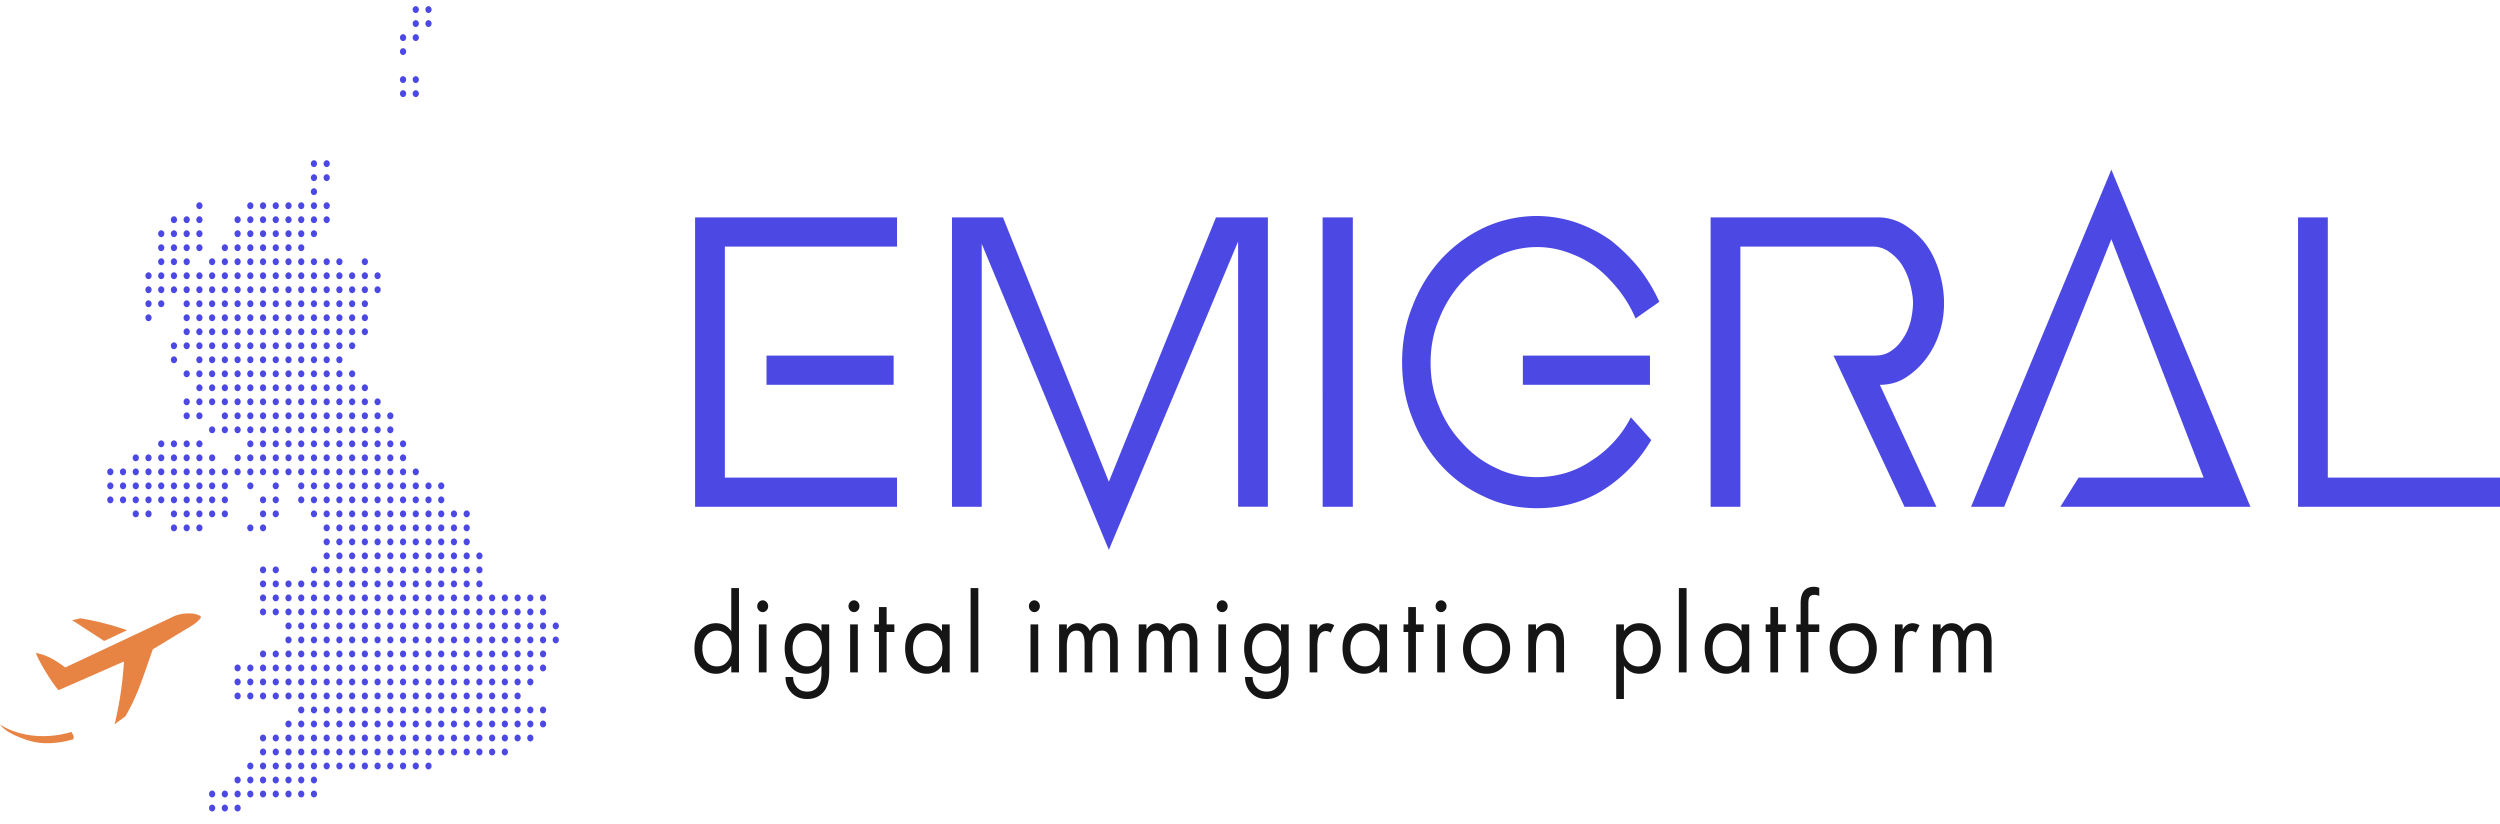 <svg xmlns="http://www.w3.org/2000/svg" width="346" height="114" fill="none" viewBox="0 0 173 57"><path fill="#4C48E4" d="M61.84 24.607h-8.797v2.022h8.797zM48.1 35.07h13.975v-2.021H50.16V17.065h11.915v-2.022H48.1zM67.936 35.07h-2.059V15.043h3.53l7.326 18.293 7.414-18.293h3.59v20.025h-2.06V16.712l-8.944 21.342-8.797-21.181zM91.527 35.07h2.089V15.043h-2.09zM97.026 25.057c0 1.412.236 2.728.736 3.948a10.2 10.2 0 0 0 1.971 3.209 9 9 0 0 0 2.972 2.15c1.118.546 2.353.803 3.648.803 1.706 0 3.266-.418 4.619-1.284a10.1 10.1 0 0 0 3.295-3.434l-1.412-1.573a7.4 7.4 0 0 1-1.177 1.701c-.471.514-.971.93-1.53 1.284a6.3 6.3 0 0 1-1.794.866 7 7 0 0 1-2.001.29c-1.001 0-1.971-.193-2.854-.643a7.1 7.1 0 0 1-2.324-1.733 7.7 7.7 0 0 1-1.589-2.503c-.412-.963-.588-1.958-.588-3.049 0-1.027.176-2.054.588-3.016a8.3 8.3 0 0 1 1.589-2.568c.647-.706 1.441-1.284 2.353-1.733a6.26 6.26 0 0 1 2.854-.674 6.2 6.2 0 0 1 2.148.385c.706.257 1.353.578 1.942 1.027.588.45 1.088.995 1.559 1.573.471.61.853 1.251 1.148 1.957l1.647-1.155a11.4 11.4 0 0 0-1.442-2.375 12.5 12.5 0 0 0-1.941-1.893 9.5 9.5 0 0 0-2.383-1.22 8.6 8.6 0 0 0-2.707-.45 8.7 8.7 0 0 0-3.648.803 9.6 9.6 0 0 0-2.972 2.182c-.824.9-1.5 1.99-1.971 3.21-.5 1.22-.736 2.535-.736 3.915m17.153-.45h-8.797v2.023h8.797zM131.791 35.07l-4.913-10.463h2.824c.471 0 .853-.096 1.206-.353.324-.225.589-.513.824-.899.236-.352.383-.738.5-1.187.089-.417.147-.834.147-1.22 0-.417-.088-.866-.205-1.315a4.7 4.7 0 0 0-.53-1.252 3.2 3.2 0 0 0-.883-.93 1.9 1.9 0 0 0-1.147-.386h-9.179V35.07h-2.06V15.044h11.621c.589 0 1.177.16 1.736.48.53.322 1.03.739 1.442 1.252.412.514.735 1.156.971 1.862.235.738.382 1.508.382 2.343 0 .77-.117 1.476-.353 2.15a6 6 0 0 1-.971 1.797q-.618.77-1.412 1.252c-.529.32-1.118.449-1.706.449l3.913 8.44zM136.397 35.07l9.709-23.332 9.621 23.331h-13.152l1.265-2.021h8.65l-6.384-16.496-7.414 18.517zM159.025 35.07H173v-2.022h-11.916V15.044h-2.059z"></path><path fill="#151515" d="M50.604 43.68v-2.986h.534v5.836h-.534v-.464q-.4.56-1.052.56-.622 0-1.06-.464-.437-.465-.437-1.297 0-.817.43-1.273a1.4 1.4 0 0 1 1.067-.465q.666 0 1.052.553m-.993-.04a.93.93 0 0 0-.719.328q-.288.321-.289.897 0 .553.267.904.275.345.741.345t.741-.36q.282-.36.282-.881 0-.593-.311-.913-.312-.32-.712-.32M52.513 43.208h.533v3.322h-.533zm0-.97a.4.4 0 0 1-.112-.287.4.4 0 0 1 .111-.288.35.35 0 0 1 .267-.12.35.35 0 0 1 .267.12.4.4 0 0 1 .111.288.4.4 0 0 1-.111.288.35.35 0 0 1-.267.12.35.35 0 0 1-.267-.12M56.848 43.68v-.473h.533v3.242q0 .873-.296 1.305-.423.617-1.23.617-.682 0-1.097-.449-.4-.432-.4-1.072h.526q0 .4.237.688.267.32.741.32.555 0 .815-.464.17-.295.17-.849v-.48q-.4.56-1.051.56-.638 0-1.053-.448-.444-.48-.444-1.313 0-.808.444-1.289a1.4 1.4 0 0 1 1.053-.448q.66 0 1.052.552m-.993-.04a.92.92 0 0 0-.697.312q-.31.344-.31.912 0 .632.347.977a.9.9 0 0 0 .66.272.88.88 0 0 0 .674-.28q.348-.36.348-.96 0-.601-.326-.937a.9.9 0 0 0-.696-.297M58.829 43.208h.533v3.322h-.533zm0-.97a.4.4 0 0 1-.111-.287.4.4 0 0 1 .11-.288.35.35 0 0 1 .268-.12.35.35 0 0 1 .266.12.4.4 0 0 1 .111.288.4.4 0 0 1-.11.288.35.35 0 0 1-.267.12.35.35 0 0 1-.267-.12M61.89 43.736h-.534v2.794h-.533v-2.794h-.326v-.528h.326v-1.201h.533v1.2h.534zM65.185 43.68v-.473h.534v3.322h-.534v-.464q-.4.56-1.052.56-.622 0-1.06-.464-.437-.465-.437-1.297 0-.816.43-1.273a1.4 1.4 0 0 1 1.067-.464q.667 0 1.052.552m-.993-.04a.93.93 0 0 0-.718.328q-.29.32-.29.896 0 .552.267.905.274.345.741.344.468 0 .741-.36.282-.36.282-.88 0-.594-.311-.913-.312-.32-.712-.32M67.167 40.694h.533v5.836h-.534zM71.312 43.208h.533v3.322h-.533zm0-.97a.4.4 0 0 1-.111-.287.4.4 0 0 1 .11-.288.35.35 0 0 1 .267-.12q.156 0 .267.12a.4.4 0 0 1 .111.288.4.4 0 0 1-.11.288.35.35 0 0 1-.267.12.35.35 0 0 1-.267-.12M73.29 46.53v-3.323h.534v.352q.274-.432.763-.432.556 0 .837.536.32-.536.927-.536 1 0 1 1.297v2.105h-.533v-2.017q0-.24-.03-.4a.6.6 0 0 0-.156-.32q-.126-.153-.363-.153-.681 0-.681 1.041v1.85h-.534v-1.97q0-.92-.556-.92-.675 0-.674 1.08v1.81zM78.8 46.53v-3.323h.534v.352q.274-.432.763-.432.556 0 .837.536.32-.536.927-.536 1 0 1 1.297v2.105h-.534v-2.017q0-.24-.03-.4a.6.6 0 0 0-.155-.32q-.126-.153-.363-.153-.681 0-.682 1.041v1.85h-.533v-1.97q0-.92-.556-.92-.674 0-.674 1.08v1.81zM84.31 43.208h.533v3.322h-.533zm0-.97a.4.4 0 0 1-.111-.287q0-.168.11-.288a.35.35 0 0 1 .268-.12.35.35 0 0 1 .266.12q.112.12.111.288a.4.4 0 0 1-.11.288.35.35 0 0 1-.267.12.35.35 0 0 1-.267-.12M88.644 43.68v-.473h.534v3.242q0 .873-.297 1.305-.422.617-1.23.617-.681 0-1.096-.449-.4-.432-.4-1.072h.526q0 .4.237.688.266.32.74.32.556 0 .816-.464.17-.295.17-.849v-.48q-.4.56-1.052.56-.638 0-1.052-.448-.445-.48-.445-1.313 0-.808.445-1.289a1.4 1.4 0 0 1 1.052-.448q.66 0 1.052.552m-.993-.04a.92.92 0 0 0-.696.312q-.312.344-.312.912 0 .632.349.977a.9.9 0 0 0 .66.272.88.88 0 0 0 .674-.28q.348-.36.348-.96 0-.601-.326-.937a.9.9 0 0 0-.697-.297M90.626 46.53v-3.323h.533v.36q.26-.44.697-.44.222 0 .474.136l-.252.52a.5.5 0 0 0-.311-.112.5.5 0 0 0-.43.209q-.178.256-.178.896v1.753zM95.452 43.68v-.473h.534v3.322h-.534v-.464q-.4.56-1.052.56-.622 0-1.06-.464-.437-.465-.437-1.297 0-.816.43-1.273a1.4 1.4 0 0 1 1.067-.464q.667 0 1.052.552m-.993-.04a.93.93 0 0 0-.718.328q-.29.32-.29.896 0 .552.267.905.274.345.741.344.468 0 .741-.36.282-.36.282-.88 0-.594-.311-.913-.312-.32-.712-.32M98.516 43.736h-.534v2.794h-.533v-2.794h-.326v-.528h.326v-1.201h.533v1.2h.534zM99.455 43.208h.534v3.322h-.534zm0-.97a.4.4 0 0 1-.11-.287.4.4 0 0 1 .11-.288.35.35 0 0 1 .267-.12q.156 0 .267.12a.4.4 0 0 1 .111.288.4.4 0 0 1-.111.288.35.35 0 0 1-.267.12.35.35 0 0 1-.267-.12M104.035 46.13q-.46.495-1.164.495-.703 0-1.17-.496-.46-.495-.46-1.249 0-.76.46-1.257.466-.495 1.17-.496.704 0 1.164.496.466.497.466 1.257 0 .753-.466 1.25m-.4-2.162a1.01 1.01 0 0 0-.764-.329q-.452 0-.77.337-.311.328-.311.904t.318.905q.32.328.763.328.445 0 .764-.328.318-.328.318-.905 0-.585-.318-.912M105.757 46.53v-3.323h.533v.384q.327-.464.882-.464.592 0 .882.456.177.28.178.889v2.057h-.534v-2.041q0-.408-.141-.608-.17-.24-.504-.24a.65.65 0 0 0-.54.256q-.223.28-.223.896v1.737zM112.375 46.065v2.306h-.534v-5.164h.534v.464q.407-.543 1.052-.544.688 0 1.089.528.408.52.408 1.233 0 .72-.4 1.233-.4.504-1.075.505-.674 0-1.074-.56m1 .048a.87.87 0 0 0 .726-.352q.274-.36.274-.873 0-.576-.303-.912-.305-.337-.704-.337-.4 0-.712.337-.31.336-.311.904 0 .52.282.88a.92.92 0 0 0 .748.353M116.178 40.694h.534v5.836h-.534zM120.514 43.68v-.473h.533v3.322h-.533v-.464q-.4.56-1.052.56-.623 0-1.06-.464-.437-.465-.437-1.297 0-.816.43-1.273.437-.464 1.067-.464.666 0 1.052.552m-.993-.04a.93.93 0 0 0-.719.328q-.29.32-.289.896 0 .552.267.905.274.345.741.344.467 0 .741-.36.282-.36.281-.88 0-.594-.311-.913-.31-.32-.711-.32M123.577 43.736h-.534v2.794h-.533v-2.794h-.326v-.528h.326v-1.201h.533v1.2h.534zM125.893 43.736h-.755v2.794h-.534v-2.794h-.296v-.528h.296v-1.45q0-.663.296-.936.237-.216.615-.216.201 0 .378.072v.56a.85.85 0 0 0-.348-.072q-.245 0-.341.177-.066.12-.066.48v1.385h.755zM129.407 46.13q-.459.495-1.164.495-.703 0-1.17-.496-.46-.495-.46-1.249 0-.76.46-1.257.466-.495 1.17-.496.705 0 1.164.496.467.497.467 1.257 0 .753-.467 1.25m-.4-2.162a1.01 1.01 0 0 0-.764-.329q-.452 0-.77.337-.311.328-.311.904t.318.905q.32.328.763.328.445 0 .764-.328.318-.328.318-.905 0-.585-.318-.912M131.129 46.53v-3.323h.534v.36q.26-.44.696-.44.223 0 .475.136l-.252.52a.5.5 0 0 0-.311-.112.5.5 0 0 0-.43.209q-.178.256-.178.896v1.753zM133.759 46.53v-3.323h.533v.352q.274-.432.763-.432.556 0 .838.536.318-.536.926-.536 1 0 1 1.297v2.105h-.533v-2.017q0-.24-.03-.4a.6.6 0 0 0-.155-.32q-.126-.153-.364-.153-.681 0-.681 1.041v1.85h-.534v-1.97q0-.92-.556-.92-.674 0-.674 1.08v1.81z"></path><path fill="#E78444" d="M13.008 42.448q-.063 0-.126.004c-.347.021-.707.11-.968.253l-.005.003-7.386 3.478-.108-.075c-.542-.385-1.108-.776-1.94-.929q.081.205.204.448c.175.345.4.732.624 1.088.223.353.446.674.61.88.063.08.106.124.142.162l4.526-1.985-.031.417a25 25 0 0 1-.618 3.925l.75-.55c.856-1.49 1.143-2.522 1.865-4.55l.032-.087 2.405-1.46h.005c.602-.333.862-.627.905-.734.02-.054.015-.04.005-.059a.4.4 0 0 0-.153-.111 1.7 1.7 0 0 0-.612-.117zm-7.439.34-.58.127 2.22 1.44 1.58-.744a19.3 19.3 0 0 0-3.22-.824M1.847 51.207C.381 50.705.092 50.25 0 50.137c1.34.856 3.24 1.03 4.95.511l.146.293-.011.215c-1.843.523-2.841.163-3.238.05"></path><path fill="#4C48E4" d="M28.771.902c.12 0 .218-.107.218-.24 0-.132-.098-.24-.218-.24s-.218.108-.218.24c0 .133.098.24.218.24M29.652.902c.12 0 .218-.107.218-.24 0-.132-.098-.24-.218-.24s-.217.108-.217.24c0 .133.096.24.217.24M28.771 1.872c.12 0 .218-.108.218-.24s-.098-.24-.218-.24-.218.108-.218.24.098.24.218.24M29.652 1.872c.12 0 .218-.108.218-.24s-.097-.24-.218-.24c-.12 0-.217.108-.217.24s.096.24.217.24M27.891 2.842c.12 0 .218-.107.218-.24 0-.132-.098-.24-.218-.24s-.218.108-.218.24c0 .133.098.24.218.24M28.771 2.842c.12 0 .218-.107.218-.24 0-.132-.098-.24-.218-.24s-.218.108-.218.24c0 .133.098.24.218.24M27.891 3.81c.12 0 .218-.107.218-.24 0-.131-.098-.239-.218-.239s-.218.108-.218.24.098.24.218.24M27.89 5.748c.12 0 .218-.107.218-.24 0-.132-.098-.24-.218-.24s-.218.108-.218.24c0 .133.098.24.218.24M28.771 5.748c.12 0 .218-.107.218-.24 0-.132-.098-.24-.218-.24s-.218.108-.218.24c0 .133.098.24.218.24M27.891 6.72c.12 0 .218-.108.218-.24s-.098-.24-.218-.24-.218.108-.218.24.098.24.218.24M28.771 6.72c.12 0 .218-.108.218-.24 0-.133-.098-.24-.218-.24s-.218.107-.218.24c0 .132.098.24.218.24M21.725 11.565c.12 0 .218-.107.218-.24 0-.132-.098-.24-.218-.24s-.218.108-.218.24c0 .133.098.24.218.24M22.607 11.565c.12 0 .218-.107.218-.24 0-.132-.098-.24-.218-.24s-.218.108-.218.24c0 .133.097.24.218.24M21.726 12.535c.12 0 .218-.107.218-.24 0-.132-.098-.24-.218-.24s-.218.108-.218.24c0 .133.097.24.218.24M22.607 12.534c.12 0 .218-.107.218-.24 0-.132-.098-.24-.218-.24s-.218.108-.218.24c0 .133.097.24.218.24M21.725 13.503c.12 0 .218-.107.218-.24 0-.132-.098-.24-.218-.24s-.218.108-.218.24c0 .133.098.24.218.24M13.8 14.474c.12 0 .218-.107.218-.24 0-.132-.098-.24-.218-.24s-.218.108-.218.24c0 .133.098.24.218.24M17.322 14.474c.12 0 .218-.107.218-.24 0-.132-.098-.24-.218-.24s-.217.108-.217.24c0 .133.097.24.217.24M18.202 14.474c.12 0 .218-.107.218-.24 0-.132-.098-.24-.218-.24s-.218.108-.218.24c0 .133.098.24.218.24M19.083 14.474c.12 0 .217-.107.217-.24 0-.132-.097-.24-.217-.24s-.218.108-.218.24c0 .133.098.24.218.24M19.964 14.474c.12 0 .218-.107.218-.24 0-.132-.098-.24-.218-.24s-.218.108-.218.24c0 .133.098.24.218.24M20.845 14.474c.12 0 .218-.107.218-.24 0-.132-.098-.24-.218-.24s-.218.108-.218.24c0 .133.098.24.218.24M21.725 14.474c.12 0 .218-.107.218-.24 0-.132-.098-.24-.218-.24s-.218.108-.218.24c0 .133.098.24.218.24M22.607 14.474c.12 0 .218-.107.218-.24 0-.132-.098-.24-.218-.24s-.218.108-.218.24c0 .133.097.24.218.24M12.037 15.443c.12 0 .218-.108.218-.24s-.098-.24-.218-.24-.218.108-.218.24.098.24.218.24M12.919 15.443c.12 0 .217-.108.217-.24s-.097-.24-.217-.24-.218.108-.218.24.096.24.217.24M13.799 15.443c.12 0 .218-.108.218-.24s-.098-.24-.218-.24-.218.108-.218.24.098.24.218.24M16.442 15.443c.12 0 .217-.108.217-.24s-.097-.24-.217-.24-.218.108-.218.24.096.24.218.24M17.322 15.443c.12 0 .218-.108.218-.24s-.097-.24-.218-.24c-.12 0-.217.108-.217.24s.097.24.217.24M18.202 15.443c.12 0 .218-.108.218-.24s-.098-.24-.218-.24-.218.108-.218.24.098.24.218.24M19.083 15.443c.12 0 .218-.108.218-.24s-.098-.24-.218-.24-.218.108-.218.24.098.24.218.24M19.964 15.443c.12 0 .218-.108.218-.24s-.098-.24-.218-.24-.218.108-.218.24.098.24.218.24M20.845 15.443c.12 0 .218-.108.218-.24s-.098-.24-.218-.24-.218.108-.218.24.098.24.218.24M21.726 15.443c.12 0 .217-.108.217-.24s-.097-.24-.218-.24c-.12 0-.217.108-.217.24s.097.24.218.24M22.607 15.443c.12 0 .218-.108.218-.24s-.098-.24-.218-.24-.218.108-.218.24.097.24.218.24M11.157 16.412c.12 0 .218-.107.218-.24 0-.132-.098-.24-.218-.24s-.218.108-.218.24c0 .133.098.24.218.24M12.037 16.412c.12 0 .218-.107.218-.24 0-.132-.098-.24-.218-.24s-.218.108-.218.24c0 .133.098.24.218.24M12.919 16.412c.12 0 .218-.107.218-.24 0-.132-.098-.24-.218-.24s-.218.108-.218.24c0 .133.097.24.218.24M13.8 16.412c.12 0 .218-.107.218-.24 0-.132-.098-.24-.218-.24s-.218.108-.218.24c0 .133.098.24.218.24M16.442 16.412c.12 0 .218-.107.218-.24 0-.132-.098-.24-.218-.24s-.218.108-.218.24c0 .133.098.24.218.24M17.322 16.412c.12 0 .218-.107.218-.24 0-.132-.097-.24-.218-.24-.12 0-.217.108-.217.24 0 .133.097.24.217.24M18.202 16.412c.12 0 .218-.107.218-.24 0-.132-.098-.24-.218-.24s-.218.108-.218.24c0 .133.098.24.218.24M19.083 16.412c.12 0 .217-.107.217-.24 0-.132-.097-.24-.217-.24s-.218.108-.218.24c0 .133.098.24.218.24M19.964 16.412c.12 0 .218-.107.218-.24 0-.132-.097-.24-.218-.24-.12 0-.217.108-.217.24 0 .133.097.24.217.24M20.845 16.412c.12 0 .218-.107.218-.24 0-.132-.098-.24-.218-.24s-.218.108-.218.24c0 .133.097.24.218.24M21.726 16.412c.12 0 .218-.107.218-.24 0-.132-.098-.24-.218-.24s-.218.108-.218.24c0 .133.098.24.218.24M11.156 17.382c.12 0 .218-.108.218-.24s-.097-.24-.218-.24c-.12 0-.218.108-.218.24s.098.24.218.24M12.037 17.38c.12 0 .218-.107.218-.239s-.098-.24-.218-.24-.218.108-.218.24c0 .133.098.24.218.24M12.919 17.382c.12 0 .217-.108.217-.24s-.097-.24-.217-.24-.218.108-.218.24.097.24.217.24M13.8 17.382c.12 0 .218-.108.218-.24s-.098-.24-.218-.24-.218.108-.218.24.098.24.218.24M15.56 17.382c.12 0 .218-.108.218-.24s-.098-.24-.218-.24-.218.108-.218.24.098.24.218.24M16.442 17.382c.12 0 .218-.108.218-.24s-.098-.24-.218-.24-.218.108-.218.24.097.24.218.24M17.322 17.382c.12 0 .218-.108.218-.24s-.097-.24-.218-.24c-.12 0-.217.108-.217.24s.097.24.217.24M18.202 17.382c.12 0 .218-.108.218-.24s-.098-.24-.218-.24-.218.108-.218.24.098.24.218.24M19.083 17.382c.12 0 .218-.108.218-.24s-.098-.24-.218-.24-.218.108-.218.24.098.24.218.24M19.964 17.382c.12 0 .218-.108.218-.24s-.098-.24-.218-.24-.218.108-.218.24.098.24.218.24M20.845 17.382c.12 0 .218-.108.218-.24s-.098-.24-.218-.24-.218.108-.218.24.098.24.218.24M11.157 18.351c.12 0 .218-.107.218-.24 0-.132-.098-.24-.218-.24s-.218.108-.218.24c0 .133.098.24.218.24M12.037 18.351c.12 0 .218-.107.218-.24 0-.132-.098-.24-.218-.24s-.218.108-.218.24c0 .133.098.24.218.24M12.919 18.351c.12 0 .217-.107.217-.24 0-.132-.097-.24-.217-.24s-.218.108-.218.24c0 .133.096.24.217.24M14.68 18.351c.12 0 .218-.107.218-.24 0-.132-.098-.24-.218-.24s-.218.108-.218.24c0 .133.098.24.218.24M15.56 18.351c.12 0 .218-.107.218-.24 0-.132-.098-.24-.218-.24s-.218.108-.218.24c0 .133.098.24.218.24M16.442 18.351c.12 0 .217-.107.217-.24 0-.132-.097-.24-.217-.24s-.218.108-.218.24c0 .133.097.24.218.24M17.322 18.351c.12 0 .218-.107.218-.24 0-.132-.097-.24-.218-.24-.12 0-.217.108-.217.24 0 .133.097.24.217.24M18.202 18.351c.12 0 .218-.107.218-.24 0-.132-.098-.24-.218-.24s-.218.108-.218.24c0 .133.098.24.218.24M19.083 18.351c.12 0 .218-.107.218-.24 0-.132-.098-.24-.218-.24s-.218.108-.218.24c0 .133.098.24.218.24M19.964 18.351c.12 0 .218-.107.218-.24 0-.132-.098-.24-.218-.24s-.218.108-.218.24c0 .133.098.24.218.24M20.845 18.351c.12 0 .218-.107.218-.24 0-.132-.098-.24-.218-.24s-.218.108-.218.24c0 .133.098.24.218.24M21.725 18.351c.12 0 .218-.107.218-.24 0-.132-.098-.24-.218-.24s-.218.108-.218.24c0 .133.098.24.218.24M22.607 18.351c.12 0 .218-.107.218-.24 0-.132-.098-.24-.218-.24s-.218.108-.218.24c0 .133.097.24.218.24M23.487 18.351c.12 0 .218-.107.218-.24 0-.132-.098-.24-.218-.24s-.218.108-.218.24c0 .133.098.24.218.24M25.248 18.351c.12 0 .218-.107.218-.24 0-.132-.098-.24-.218-.24s-.218.108-.218.24c0 .133.098.24.218.24M10.276 19.32c.12 0 .218-.108.218-.24 0-.133-.098-.24-.218-.24s-.218.107-.218.24c0 .132.098.24.218.24M11.157 19.32c.12 0 .218-.107.218-.24 0-.132-.098-.24-.218-.24s-.218.108-.218.24c0 .133.098.24.218.24M12.037 19.32c.12 0 .218-.108.218-.24 0-.133-.098-.24-.218-.24s-.218.107-.218.24c0 .132.098.24.218.24M12.919 19.32c.12 0 .218-.108.218-.24 0-.133-.098-.24-.218-.24s-.218.107-.218.24c0 .132.097.24.218.24M13.8 19.32c.12 0 .218-.107.218-.24 0-.132-.098-.24-.218-.24s-.218.108-.218.24c0 .133.098.24.218.24M14.68 19.32c.12 0 .218-.107.218-.24 0-.132-.098-.24-.218-.24s-.218.108-.218.24c0 .133.098.24.218.24M15.56 19.32c.12 0 .218-.108.218-.24 0-.133-.098-.24-.218-.24s-.218.107-.218.24c0 .132.098.24.218.24M16.442 19.32c.12 0 .217-.107.217-.24 0-.132-.097-.24-.217-.24s-.218.108-.218.24c0 .133.097.24.218.24M17.322 19.32c.12 0 .218-.108.218-.24 0-.133-.098-.24-.218-.24s-.217.107-.217.24c0 .132.097.24.217.24M18.202 19.32c.12 0 .218-.108.218-.24 0-.133-.098-.24-.218-.24s-.218.107-.218.24c0 .132.098.24.218.24M19.083 19.32c.12 0 .217-.108.217-.24 0-.133-.097-.24-.217-.24s-.218.107-.218.24c0 .132.098.24.218.24M19.964 19.32c.12 0 .218-.108.218-.24 0-.133-.098-.24-.218-.24s-.218.107-.218.24c0 .132.098.24.218.24M20.845 19.32c.12 0 .218-.108.218-.24 0-.133-.098-.24-.218-.24s-.218.107-.218.24c0 .132.098.24.218.24M21.725 19.32c.12 0 .218-.107.218-.24 0-.132-.098-.24-.218-.24s-.218.108-.218.24c0 .133.098.24.218.24M22.607 19.32c.12 0 .218-.108.218-.24 0-.133-.098-.24-.218-.24s-.218.107-.218.24c0 .132.097.24.218.24M23.487 19.32c.12 0 .218-.108.218-.24 0-.133-.098-.24-.218-.24s-.218.107-.218.24c0 .132.098.24.218.24M24.368 19.32c.12 0 .218-.107.218-.24 0-.132-.098-.24-.218-.24s-.218.108-.218.24c0 .133.098.24.218.24M25.249 19.32c.12 0 .217-.108.217-.24 0-.133-.097-.24-.218-.24-.12 0-.217.107-.217.24 0 .132.097.24.218.24M26.13 19.32c.12 0 .217-.108.217-.24 0-.133-.097-.24-.218-.24-.12 0-.217.107-.217.24 0 .132.096.24.218.24M10.276 20.29c.12 0 .218-.108.218-.24 0-.133-.098-.24-.218-.24s-.218.107-.218.24c0 .132.098.24.218.24M11.157 20.29c.12 0 .218-.108.218-.24 0-.133-.098-.24-.218-.24s-.218.107-.218.24c0 .132.098.24.218.24M12.037 20.29c.12 0 .218-.108.218-.24 0-.133-.098-.24-.218-.24s-.218.107-.218.24c0 .132.098.24.218.24M12.919 20.29c.12 0 .217-.108.217-.24 0-.133-.097-.24-.217-.24s-.218.107-.218.24c0 .132.096.24.217.24M13.799 20.29c.12 0 .218-.108.218-.24 0-.133-.098-.24-.218-.24s-.218.107-.218.24c0 .132.098.24.218.24M14.68 20.29c.12 0 .218-.108.218-.24 0-.133-.098-.24-.218-.24s-.218.107-.218.24c0 .132.098.24.218.24M15.56 20.29c.12 0 .218-.108.218-.24 0-.133-.098-.24-.218-.24s-.218.107-.218.24c0 .132.098.24.218.24M16.442 20.29c.12 0 .217-.108.217-.24 0-.133-.097-.24-.217-.24s-.218.107-.218.24c0 .132.096.24.218.24M17.322 20.29c.12 0 .218-.108.218-.24 0-.133-.097-.24-.218-.24-.12 0-.217.107-.217.24 0 .132.097.24.217.24M18.202 20.29c.12 0 .218-.108.218-.24 0-.133-.098-.24-.218-.24s-.218.107-.218.24c0 .132.098.24.218.24M19.083 20.29c.12 0 .218-.108.218-.24 0-.133-.098-.24-.218-.24s-.218.107-.218.24c0 .132.098.24.218.24M19.964 20.29c.12 0 .218-.108.218-.24 0-.133-.098-.24-.218-.24s-.218.107-.218.24c0 .132.098.24.218.24M20.845 20.29c.12 0 .218-.108.218-.24 0-.133-.098-.24-.218-.24s-.218.107-.218.24c0 .132.098.24.218.24M21.726 20.29c.12 0 .217-.108.217-.24 0-.133-.097-.24-.218-.24-.12 0-.217.107-.217.24 0 .132.097.24.218.24M22.607 20.29c.12 0 .218-.108.218-.24 0-.133-.098-.24-.218-.24s-.218.107-.218.24c0 .132.097.24.218.24M23.487 20.29c.12 0 .218-.108.218-.24 0-.133-.098-.24-.218-.24s-.218.107-.218.24c0 .132.098.24.218.24M24.368 20.29c.12 0 .218-.108.218-.24 0-.133-.098-.24-.218-.24s-.218.107-.218.24c0 .132.098.24.218.24M25.248 20.29c.12 0 .218-.108.218-.24 0-.133-.098-.24-.218-.24s-.218.107-.218.24c0 .132.098.24.218.24M26.13 20.29c.12 0 .218-.108.218-.24 0-.133-.098-.24-.218-.24s-.218.107-.218.24c0 .132.097.24.218.24M10.276 21.258c.12 0 .218-.107.218-.24 0-.132-.098-.24-.218-.24s-.218.108-.218.24c0 .133.098.24.218.24M11.157 21.258c.12 0 .218-.107.218-.24 0-.132-.098-.24-.218-.24s-.218.108-.218.24c0 .133.098.24.218.24M12.919 21.26c.12 0 .218-.108.218-.24 0-.133-.098-.24-.218-.24s-.218.107-.218.24c0 .132.097.24.218.24M13.799 21.258c.12 0 .218-.107.218-.24 0-.132-.098-.24-.218-.24s-.218.108-.218.24c0 .133.098.24.218.24M14.68 21.258c.12 0 .218-.107.218-.24 0-.132-.098-.24-.218-.24s-.218.108-.218.24c0 .133.098.24.218.24M15.56 21.258c.12 0 .218-.107.218-.24 0-.132-.097-.24-.217-.24s-.218.108-.218.24c0 .133.097.24.218.24M16.442 21.258c.12 0 .217-.107.217-.24 0-.132-.097-.24-.217-.24s-.218.108-.218.24c0 .133.096.24.218.24M17.322 21.258c.12 0 .218-.107.218-.24 0-.132-.097-.24-.218-.24-.12 0-.217.108-.217.24 0 .133.097.24.217.24M18.202 21.258c.12 0 .218-.107.218-.24 0-.132-.098-.24-.218-.24s-.218.108-.218.24c0 .133.098.24.218.24M19.083 21.26c.12 0 .217-.108.217-.24 0-.133-.097-.24-.218-.24-.12 0-.217.107-.217.24 0 .132.097.24.218.24M19.964 21.258c.12 0 .218-.107.218-.24 0-.132-.098-.24-.218-.24s-.217.108-.217.24c0 .133.097.24.217.24M20.845 21.258c.12 0 .218-.107.218-.24 0-.132-.098-.24-.218-.24s-.218.108-.218.24c0 .133.098.24.218.24M21.725 21.258c.12 0 .218-.107.218-.24 0-.132-.098-.24-.218-.24s-.218.108-.218.24c0 .133.098.24.218.24M22.607 21.26c.12 0 .218-.108.218-.24 0-.133-.098-.24-.218-.24s-.218.107-.218.24c0 .132.097.24.218.24M23.487 21.258c.12 0 .218-.107.218-.24 0-.132-.098-.24-.218-.24s-.218.108-.218.24c0 .133.098.24.218.24M24.368 21.258c.12 0 .218-.107.218-.24 0-.132-.098-.24-.218-.24s-.218.108-.218.24c0 .133.098.24.218.24M25.249 21.258c.12 0 .217-.107.217-.24 0-.132-.097-.24-.218-.24-.12 0-.217.108-.217.24 0 .133.097.24.218.24M10.276 22.227c.12 0 .218-.107.218-.24 0-.131-.098-.239-.218-.239s-.218.107-.218.24c0 .132.098.24.218.24M12.919 22.227c.12 0 .218-.107.218-.24 0-.131-.098-.239-.218-.239s-.218.107-.218.24c0 .132.097.24.218.24M13.799 22.227c.12 0 .218-.107.218-.24 0-.131-.098-.239-.218-.239s-.218.107-.218.24c0 .132.098.24.218.24M14.68 22.227c.12 0 .218-.107.218-.24 0-.131-.098-.239-.218-.239s-.218.107-.218.24c0 .132.098.24.218.24M15.56 22.227c.12 0 .218-.107.218-.24 0-.131-.098-.239-.218-.239s-.218.107-.218.24c0 .132.098.24.218.24M16.442 22.227c.12 0 .217-.107.217-.24 0-.131-.097-.239-.217-.239s-.218.107-.218.24c0 .132.097.24.218.24M17.322 22.227c.12 0 .218-.107.218-.24 0-.131-.097-.239-.218-.239-.12 0-.217.107-.217.24 0 .132.097.24.217.24M18.202 22.227c.12 0 .218-.107.218-.24 0-.131-.098-.239-.218-.239s-.218.107-.218.24c0 .132.098.24.218.24M19.083 22.227c.12 0 .218-.107.218-.24 0-.131-.098-.239-.218-.239s-.218.107-.218.24c0 .132.098.24.218.24M19.964 22.227c.12 0 .218-.107.218-.24 0-.131-.098-.239-.218-.239s-.218.107-.218.24c0 .132.098.24.218.24M20.845 22.227c.12 0 .218-.107.218-.24 0-.131-.098-.239-.218-.239s-.218.107-.218.24c0 .132.098.24.218.24M21.726 22.227c.12 0 .218-.107.218-.24 0-.131-.098-.239-.218-.239s-.218.107-.218.24c0 .132.097.24.218.24M22.607 22.227c.12 0 .218-.107.218-.24 0-.131-.098-.239-.218-.239s-.218.107-.218.24c0 .132.097.24.218.24M23.487 22.227c.12 0 .218-.107.218-.24 0-.131-.098-.239-.218-.239s-.218.107-.218.24c0 .132.098.24.218.24M24.368 22.227c.12 0 .218-.107.218-.24 0-.131-.098-.239-.218-.239s-.218.107-.218.24c0 .132.098.24.218.24M25.249 22.227c.12 0 .218-.107.218-.24 0-.131-.098-.239-.218-.239s-.218.107-.218.24c0 .132.097.24.218.24M12.919 23.197c.12 0 .217-.107.217-.24 0-.132-.097-.24-.217-.24s-.218.108-.218.24c0 .133.096.24.217.24M13.799 23.197c.12 0 .218-.107.218-.24 0-.132-.098-.24-.218-.24s-.218.108-.218.24c0 .133.098.24.218.24M14.68 23.197c.12 0 .218-.107.218-.24 0-.132-.098-.24-.218-.24s-.218.108-.218.24c0 .133.098.24.218.24M15.56 23.197c.12 0 .218-.107.218-.24 0-.132-.098-.24-.218-.24s-.218.108-.218.24c0 .133.098.24.218.24M16.442 23.197c.12 0 .217-.107.217-.24 0-.132-.097-.24-.217-.24s-.218.108-.218.24c0 .133.096.24.218.24M17.322 23.197c.12 0 .218-.107.218-.24 0-.132-.097-.24-.218-.24-.12 0-.217.108-.217.24 0 .133.097.24.217.24M18.202 23.197c.12 0 .218-.107.218-.24 0-.132-.098-.24-.218-.24s-.218.108-.218.24c0 .133.098.24.218.24M19.083 23.197c.12 0 .218-.108.218-.24s-.098-.24-.218-.24-.218.108-.218.24.098.24.218.24M19.964 23.197c.12 0 .218-.108.218-.24s-.098-.24-.218-.24-.218.108-.218.24.098.24.218.24M20.845 23.197c.12 0 .218-.107.218-.24 0-.132-.098-.24-.218-.24s-.218.108-.218.24c0 .133.098.24.218.24M21.726 23.197c.12 0 .218-.107.218-.24 0-.132-.098-.24-.218-.24s-.218.108-.218.24c0 .133.098.24.218.24M22.607 23.197c.12 0 .218-.107.218-.24 0-.132-.098-.24-.218-.24s-.218.108-.218.24c0 .133.097.24.218.24M23.487 23.197c.12 0 .218-.107.218-.24 0-.132-.098-.24-.218-.24s-.218.108-.218.24c0 .133.098.24.218.24M24.368 23.197c.12 0 .218-.107.218-.24 0-.132-.098-.24-.218-.24s-.218.108-.218.24c0 .133.098.24.218.24M25.249 23.197c.12 0 .218-.107.218-.24 0-.132-.098-.24-.218-.24s-.218.108-.218.24c0 .133.097.24.218.24M12.037 24.167c.12 0 .218-.108.218-.24s-.098-.24-.218-.24-.218.108-.218.24c0 .133.098.24.218.24M12.919 24.167c.12 0 .218-.108.218-.24s-.098-.24-.218-.24-.218.108-.218.24c0 .133.097.24.218.24M13.8 24.167c.12 0 .218-.107.218-.24 0-.132-.098-.24-.218-.24s-.218.108-.218.24c0 .133.098.24.218.24M14.68 24.167c.12 0 .218-.108.218-.24s-.098-.24-.218-.24-.218.108-.218.24c0 .133.098.24.218.24M15.56 24.167c.12 0 .218-.107.218-.24 0-.132-.098-.24-.218-.24s-.218.108-.218.24c0 .133.098.24.218.24M16.442 24.167c.12 0 .218-.107.218-.24 0-.132-.098-.24-.218-.24s-.218.108-.218.24c0 .133.098.24.218.24M17.322 24.167c.12 0 .218-.108.218-.24s-.098-.24-.218-.24-.217.108-.217.24c0 .133.097.24.217.24M18.202 24.167c.12 0 .218-.108.218-.24s-.098-.24-.218-.24-.218.108-.218.24c0 .133.098.24.218.24M19.083 24.167c.12 0 .217-.108.217-.24s-.097-.24-.217-.24-.218.108-.218.24c0 .133.098.24.218.24M19.964 24.167c.12 0 .218-.107.218-.24 0-.132-.097-.24-.218-.24-.12 0-.217.108-.217.24 0 .133.097.24.217.24M20.845 24.167c.12 0 .218-.107.218-.24 0-.132-.098-.24-.218-.24s-.218.108-.218.24c0 .133.097.24.218.24M21.726 24.167c.12 0 .218-.108.218-.24s-.098-.24-.218-.24-.218.108-.218.24c0 .133.097.24.218.24M22.607 24.167c.12 0 .218-.108.218-.24s-.098-.24-.218-.24-.218.108-.218.24c0 .133.097.24.218.24M23.487 24.167c.12 0 .218-.108.218-.24s-.098-.24-.218-.24-.218.108-.218.24c0 .133.098.24.218.24M24.368 24.167c.12 0 .218-.108.218-.24s-.098-.24-.218-.24-.218.108-.218.24c0 .133.098.24.218.24M12.037 25.136c.12 0 .218-.107.218-.24 0-.132-.098-.24-.218-.24s-.218.108-.218.24c0 .133.098.24.218.24M13.799 25.136c.12 0 .218-.107.218-.24 0-.132-.098-.24-.218-.24s-.218.108-.218.24c0 .133.098.24.218.24M14.68 25.136c.12 0 .218-.107.218-.24 0-.132-.098-.24-.218-.24s-.218.108-.218.24c0 .133.098.24.218.24M15.56 25.136c.12 0 .218-.107.218-.24 0-.132-.098-.24-.218-.24s-.218.108-.218.24c0 .133.098.24.218.24M16.442 25.136c.12 0 .217-.107.217-.24 0-.132-.097-.24-.217-.24s-.218.108-.218.24c0 .133.096.24.218.24M17.322 25.136c.12 0 .218-.107.218-.24 0-.132-.097-.24-.218-.24-.12 0-.217.108-.217.24 0 .133.097.24.217.24M18.202 25.136c.12 0 .218-.107.218-.24 0-.132-.098-.24-.218-.24s-.218.108-.218.24c0 .133.098.24.218.24M19.083 25.136c.12 0 .218-.107.218-.24 0-.132-.098-.24-.218-.24s-.218.108-.218.24c0 .133.098.24.218.24M19.964 25.136c.12 0 .218-.107.218-.24 0-.132-.098-.24-.218-.24s-.218.108-.218.24c0 .133.098.24.218.24M20.845 25.136c.12 0 .218-.107.218-.24 0-.132-.098-.24-.218-.24s-.218.108-.218.24c0 .133.098.24.218.24M21.726 25.136c.12 0 .218-.107.218-.24 0-.132-.098-.24-.218-.24s-.218.108-.218.24c0 .133.097.24.218.24M22.607 25.136c.12 0 .218-.107.218-.24 0-.132-.098-.24-.218-.24s-.218.108-.218.24c0 .133.097.24.218.24M23.487 25.136c.12 0 .218-.107.218-.24 0-.132-.098-.24-.218-.24s-.218.108-.218.24c0 .133.098.24.218.24M12.919 26.106c.12 0 .218-.108.218-.24s-.098-.24-.218-.24-.218.108-.218.24.097.24.218.24M13.799 26.106c.12 0 .218-.108.218-.24s-.098-.24-.218-.24-.218.108-.218.24.098.24.218.24M14.68 26.106c.12 0 .218-.108.218-.24s-.098-.24-.218-.24-.218.108-.218.24.098.24.218.24M15.56 26.106c.12 0 .218-.108.218-.24s-.098-.24-.218-.24-.218.108-.218.24.098.24.218.24M16.442 26.106c.12 0 .217-.108.217-.24s-.097-.24-.217-.24-.218.108-.218.24.096.24.218.24M17.322 26.106c.12 0 .218-.108.218-.24s-.098-.24-.218-.24-.218.108-.218.24.098.24.218.24M18.202 26.106c.12 0 .218-.108.218-.24s-.098-.24-.218-.24-.218.108-.218.24.098.24.218.24M19.083 26.106c.12 0 .218-.108.218-.24s-.098-.24-.218-.24-.218.108-.218.24.098.24.218.24M19.964 26.106c.12 0 .218-.108.218-.24s-.098-.24-.218-.24-.217.108-.217.24.097.24.217.24M20.845 26.106c.12 0 .218-.108.218-.24s-.098-.24-.218-.24-.218.108-.218.24.098.24.218.24M21.725 26.106c.12 0 .218-.108.218-.24s-.098-.24-.218-.24-.218.108-.218.24.098.24.218.24M22.607 26.106c.12 0 .218-.108.218-.24s-.098-.24-.218-.24-.218.108-.218.24.097.24.218.24M23.487 26.106c.12 0 .218-.108.218-.24s-.098-.24-.218-.24-.218.108-.218.24.098.24.218.24M24.368 26.106c.12 0 .218-.108.218-.24s-.098-.24-.218-.24-.218.108-.218.24.098.24.218.24M13.8 27.074c.12 0 .218-.107.218-.24 0-.132-.098-.24-.218-.24s-.218.108-.218.24c0 .133.098.24.218.24M14.68 27.074c.12 0 .218-.107.218-.24 0-.132-.098-.24-.218-.24s-.218.108-.218.24c0 .133.098.24.218.24M15.56 27.074c.12 0 .218-.107.218-.24 0-.132-.098-.24-.218-.24s-.218.108-.218.24c0 .133.098.24.218.24M16.442 27.074c.12 0 .217-.107.217-.24 0-.132-.097-.24-.217-.24s-.218.108-.218.24c0 .133.097.24.218.24M17.322 27.074c.12 0 .218-.107.218-.24 0-.132-.097-.24-.218-.24-.12 0-.217.108-.217.24 0 .133.097.24.217.24M18.202 27.074c.12 0 .218-.107.218-.24 0-.132-.098-.24-.218-.24s-.218.108-.218.24c0 .133.098.24.218.24M19.083 27.074c.12 0 .218-.107.218-.24 0-.132-.098-.24-.218-.24s-.218.108-.218.24c0 .133.098.24.218.24M19.964 27.074c.12 0 .218-.107.218-.24 0-.132-.098-.24-.218-.24s-.218.108-.218.24c0 .133.098.24.218.24M20.845 27.074c.12 0 .218-.107.218-.24 0-.132-.098-.24-.218-.24s-.218.108-.218.24c0 .133.098.24.218.24M21.726 27.074c.12 0 .218-.107.218-.24 0-.132-.098-.24-.218-.24s-.218.108-.218.24c0 .133.097.24.218.24M22.607 27.074c.12 0 .218-.107.218-.24 0-.132-.098-.24-.218-.24s-.218.108-.218.24c0 .133.097.24.218.24M23.487 27.074c.12 0 .218-.107.218-.24 0-.132-.098-.24-.218-.24s-.218.108-.218.24c0 .133.098.24.218.24M24.368 27.074c.12 0 .218-.107.218-.24 0-.132-.098-.24-.218-.24s-.218.108-.218.24c0 .133.098.24.218.24M25.249 27.074c.12 0 .218-.107.218-.24 0-.132-.098-.24-.218-.24s-.218.108-.218.24c0 .133.097.24.218.24M12.919 28.044c.12 0 .217-.108.217-.24s-.097-.24-.217-.24-.218.108-.218.24c0 .133.096.24.217.24M13.799 28.044c.12 0 .218-.108.218-.24s-.098-.24-.218-.24-.218.108-.218.24c0 .133.098.24.218.24M14.68 28.044c.12 0 .218-.108.218-.24s-.098-.24-.218-.24-.218.108-.218.24c0 .133.098.24.218.24M15.56 28.044c.12 0 .218-.108.218-.24s-.098-.24-.218-.24-.218.108-.218.24c0 .133.098.24.218.24M16.442 28.044c.12 0 .217-.108.217-.24s-.097-.24-.217-.24-.218.108-.218.24c0 .133.096.24.218.24M17.322 28.044c.12 0 .218-.108.218-.24s-.097-.24-.218-.24c-.12 0-.217.108-.217.24 0 .133.097.24.217.24M18.202 28.044c.12 0 .218-.108.218-.24s-.098-.24-.218-.24-.218.108-.218.24c0 .133.098.24.218.24M19.083 28.044c.12 0 .218-.108.218-.24s-.098-.24-.218-.24-.218.108-.218.24c0 .133.098.24.218.24M19.964 28.044c.12 0 .218-.108.218-.24s-.098-.24-.218-.24-.218.108-.218.24c0 .133.098.24.218.24M20.845 28.044c.12 0 .218-.108.218-.24s-.098-.24-.218-.24-.218.108-.218.24c0 .133.098.24.218.24M21.726 28.044c.12 0 .218-.108.218-.24s-.098-.24-.218-.24-.218.108-.218.24c0 .133.098.24.218.24M22.607 28.044c.12 0 .218-.108.218-.24s-.098-.24-.218-.24-.218.108-.218.24c0 .133.097.24.218.24M23.487 28.044c.12 0 .218-.108.218-.24s-.098-.24-.218-.24-.218.108-.218.24c0 .133.098.24.218.24M24.368 28.044c.12 0 .218-.108.218-.24s-.098-.24-.218-.24-.218.108-.218.24c0 .133.098.24.218.24M25.248 28.044c.12 0 .218-.108.218-.24s-.098-.24-.218-.24-.218.108-.218.24c0 .133.098.24.218.24M26.13 28.044c.12 0 .218-.108.218-.24s-.098-.24-.218-.24-.218.108-.218.24c0 .133.097.24.218.24M12.919 29.014c.12 0 .218-.107.218-.24 0-.132-.098-.24-.218-.24s-.218.108-.218.24c0 .133.097.24.218.24M13.8 29.014c.12 0 .218-.107.218-.24 0-.132-.098-.24-.218-.24s-.218.108-.218.24c0 .133.098.24.218.24M15.56 29.014c.12 0 .218-.107.218-.24 0-.132-.097-.24-.217-.24s-.218.108-.218.24c0 .133.097.24.218.24M16.442 29.014c.12 0 .218-.107.218-.24 0-.132-.098-.24-.218-.24s-.218.108-.218.24c0 .133.097.24.218.24M17.322 29.014c.12 0 .218-.107.218-.24 0-.132-.098-.24-.218-.24s-.217.108-.217.24c0 .133.097.24.217.24M18.202 29.014c.12 0 .218-.107.218-.24 0-.132-.098-.24-.218-.24s-.218.108-.218.24c0 .133.098.24.218.24M19.083 29.014c.12 0 .217-.107.217-.24 0-.132-.097-.24-.217-.24s-.218.108-.218.24c0 .133.098.24.218.24M19.964 29.014c.12 0 .218-.107.218-.24 0-.132-.098-.24-.218-.24s-.218.108-.218.24c0 .133.098.24.218.24M20.845 29.014c.12 0 .218-.107.218-.24 0-.132-.098-.24-.218-.24s-.218.108-.218.24c0 .133.098.24.218.24M21.725 29.014c.12 0 .218-.107.218-.24 0-.132-.098-.24-.218-.24s-.218.108-.218.24c0 .133.098.24.218.24M22.607 29.014c.12 0 .218-.107.218-.24 0-.132-.098-.24-.218-.24s-.218.108-.218.24c0 .133.097.24.218.24M23.487 29.014c.12 0 .218-.107.218-.24 0-.132-.098-.24-.218-.24s-.218.108-.218.24c0 .133.098.24.218.24M24.368 29.014c.12 0 .218-.107.218-.24 0-.132-.098-.24-.218-.24s-.218.108-.218.24c0 .133.098.24.218.24M25.249 29.014c.12 0 .217-.107.217-.24 0-.132-.097-.24-.218-.24-.12 0-.217.108-.217.24 0 .133.097.24.218.24M26.13 29.014c.12 0 .217-.107.217-.24 0-.132-.097-.24-.218-.24-.12 0-.217.108-.217.24 0 .133.097.24.218.24M27.01 29.014c.12 0 .218-.107.218-.24 0-.132-.097-.24-.218-.24-.12 0-.218.108-.218.24 0 .133.098.24.218.24M14.68 29.982c.12 0 .218-.107.218-.24 0-.132-.098-.24-.218-.24s-.218.108-.218.24c0 .133.098.24.218.24M15.56 29.982c.12 0 .218-.107.218-.24 0-.132-.098-.24-.218-.24s-.218.108-.218.24c0 .133.098.24.218.24M16.442 29.982c.12 0 .217-.107.217-.24 0-.132-.097-.24-.217-.24s-.218.108-.218.24c0 .133.096.24.218.24M17.322 29.982c.12 0 .218-.107.218-.24 0-.132-.097-.24-.218-.24-.12 0-.217.108-.217.24 0 .133.097.24.217.24M18.202 29.982c.12 0 .218-.107.218-.24 0-.132-.098-.24-.218-.24s-.218.108-.218.24c0 .133.098.24.218.24M19.083 29.982c.12 0 .218-.107.218-.24 0-.132-.098-.24-.218-.24s-.218.108-.218.24c0 .133.098.24.218.24M19.964 29.982c.12 0 .218-.107.218-.24 0-.132-.098-.24-.218-.24s-.218.108-.218.24c0 .133.098.24.218.24M20.845 29.982c.12 0 .218-.107.218-.24 0-.132-.098-.24-.218-.24s-.218.108-.218.24c0 .133.098.24.218.24M21.726 29.982c.12 0 .218-.107.218-.24 0-.132-.098-.24-.218-.24s-.218.108-.218.24c0 .133.097.24.218.24M22.607 29.982c.12 0 .218-.107.218-.24 0-.132-.098-.24-.218-.24s-.218.108-.218.24c0 .133.097.24.218.24M23.487 29.982c.12 0 .218-.107.218-.24 0-.132-.098-.24-.218-.24s-.218.108-.218.24c0 .133.098.24.218.24M24.368 29.982c.12 0 .218-.107.218-.24 0-.132-.098-.24-.218-.24s-.218.108-.218.24c0 .133.098.24.218.24M25.249 29.982c.12 0 .218-.107.218-.24 0-.132-.098-.24-.218-.24s-.218.108-.218.24c0 .133.097.24.218.24M26.13 29.982c.12 0 .218-.107.218-.24 0-.132-.098-.24-.218-.24s-.218.108-.218.24c0 .133.097.24.218.24M27.01 29.982c.12 0 .218-.107.218-.24 0-.132-.098-.24-.218-.24s-.218.108-.218.24c0 .133.098.24.218.24M11.157 30.952c.12 0 .218-.108.218-.24s-.098-.24-.218-.24-.218.108-.218.24.098.24.218.24M12.037 30.952c.12 0 .218-.108.218-.24s-.098-.24-.218-.24-.218.108-.218.24.098.24.218.24M12.919 30.952c.12 0 .218-.108.218-.24s-.098-.24-.218-.24-.218.108-.218.24.097.24.218.24M13.799 30.952c.12 0 .218-.108.218-.24s-.098-.24-.218-.24-.218.108-.218.24.098.24.218.24M17.322 30.952c.12 0 .218-.108.218-.24s-.097-.24-.218-.24c-.12 0-.217.108-.217.24s.097.24.217.24M18.202 30.952c.12 0 .218-.108.218-.24s-.098-.24-.218-.24-.218.108-.218.24.098.24.218.24M19.083 30.952c.12 0 .218-.108.218-.24s-.098-.24-.218-.24-.218.108-.218.24.098.24.218.24M19.964 30.952c.12 0 .218-.108.218-.24s-.098-.24-.218-.24-.217.108-.217.24.097.24.217.24M20.845 30.952c.12 0 .218-.108.218-.24s-.098-.24-.218-.24-.218.108-.218.24.098.24.218.24M21.725 30.952c.12 0 .218-.108.218-.24s-.098-.24-.218-.24-.218.108-.218.24.098.24.218.24M22.607 30.952c.12 0 .218-.108.218-.24s-.098-.24-.218-.24-.218.108-.218.24.097.24.218.24M23.488 30.952c.12 0 .218-.108.218-.24s-.098-.24-.218-.24-.218.108-.218.24.098.24.218.24M24.368 30.952c.12 0 .218-.108.218-.24s-.098-.24-.218-.24-.218.108-.218.24.098.24.218.24M25.249 30.952c.12 0 .218-.108.218-.24s-.098-.24-.218-.24-.218.108-.218.24.098.24.218.24M26.13 30.952c.12 0 .218-.108.218-.24s-.098-.24-.218-.24-.218.108-.218.24.097.24.218.24M27.01 30.952c.12 0 .218-.108.218-.24s-.097-.24-.218-.24c-.12 0-.218.108-.218.24s.098.24.218.24M27.891 30.952c.12 0 .218-.108.218-.24s-.098-.24-.218-.24-.218.108-.218.24.098.24.218.24M9.396 31.92c.12 0 .217-.107.217-.239s-.097-.24-.217-.24-.218.108-.218.24c-.001.133.097.24.218.24M10.276 31.92c.12 0 .218-.107.218-.239s-.098-.24-.218-.24-.218.108-.218.24c0 .133.098.24.218.24M11.157 31.92c.12 0 .218-.107.218-.239s-.098-.24-.218-.24-.218.108-.218.24c0 .133.098.24.218.24M12.037 31.92c.12 0 .218-.107.218-.239s-.098-.24-.218-.24-.218.108-.218.24c0 .133.098.24.218.24M12.919 31.92c.12 0 .217-.107.217-.239s-.097-.24-.217-.24-.218.108-.218.24c0 .133.097.24.217.24M13.8 31.92c.12 0 .218-.107.218-.239s-.098-.24-.218-.24-.218.108-.218.24c0 .133.098.24.218.24M14.68 31.92c.12 0 .218-.107.218-.239s-.098-.24-.218-.24-.218.108-.218.24c0 .133.098.24.218.24M16.442 31.92c.12 0 .218-.107.218-.239s-.098-.24-.218-.24-.218.108-.218.24c0 .133.097.24.218.24M17.322 31.92c.12 0 .218-.107.218-.239s-.098-.24-.218-.24-.217.108-.217.24c0 .133.097.24.217.24M18.202 31.92c.12 0 .218-.107.218-.239s-.098-.24-.218-.24-.218.108-.218.24c0 .133.098.24.218.24M19.083 31.92c.12 0 .217-.107.217-.239s-.097-.24-.217-.24-.218.108-.218.24c0 .133.098.24.218.24M19.964 31.92c.12 0 .218-.107.218-.239s-.097-.24-.218-.24c-.12 0-.217.108-.217.24 0 .133.097.24.217.24M20.845 31.92c.12 0 .218-.107.218-.239s-.098-.24-.218-.24-.218.108-.218.24c0 .133.098.24.218.24M21.726 31.92c.12 0 .218-.107.218-.239s-.098-.24-.218-.24-.218.108-.218.24c0 .133.097.24.218.24M22.607 31.92c.12 0 .218-.107.218-.239s-.098-.24-.218-.24-.218.108-.218.24c0 .133.097.24.218.24M23.487 31.92c.12 0 .218-.107.218-.239s-.098-.24-.218-.24-.218.108-.218.24c0 .133.098.24.218.24M24.368 31.92c.12 0 .218-.107.218-.239s-.098-.24-.218-.24-.218.108-.218.24c0 .133.098.24.218.24M25.249 31.92c.12 0 .218-.107.218-.239s-.098-.24-.218-.24-.218.108-.218.24c0 .133.097.24.218.24M26.13 31.92c.12 0 .217-.107.217-.239s-.097-.24-.218-.24c-.12 0-.217.108-.217.24 0 .133.096.24.218.24M27.01 31.92c.12 0 .218-.107.218-.239s-.098-.24-.218-.24-.218.108-.218.24c0 .133.098.24.218.24M27.891 31.92c.12 0 .218-.107.218-.239s-.098-.24-.218-.24-.218.108-.218.24c0 .133.098.24.218.24M7.634 32.892c.12 0 .218-.108.218-.24s-.098-.24-.218-.24-.218.108-.218.24.098.24.218.24M8.514 32.892c.12 0 .218-.108.218-.24s-.098-.24-.218-.24-.218.108-.218.24.098.24.218.24M9.395 32.892c.12 0 .218-.108.218-.24s-.098-.24-.218-.24-.218.108-.218.24.097.24.218.24M10.276 32.89c.12 0 .218-.107.218-.24 0-.132-.098-.24-.218-.24s-.218.108-.218.24c0 .133.098.24.218.24M11.157 32.892c.12 0 .218-.108.218-.24s-.098-.24-.218-.24-.218.108-.218.24.098.24.218.24M12.037 32.892c.12 0 .218-.108.218-.24s-.098-.24-.218-.24-.218.108-.218.24.098.24.218.24M12.919 32.89c.12 0 .217-.107.217-.24 0-.132-.097-.24-.217-.24s-.218.108-.218.24c0 .133.096.24.217.24M13.799 32.892c.12 0 .218-.108.218-.24s-.098-.24-.218-.24-.218.108-.218.24.098.24.218.24M14.68 32.892c.12 0 .218-.108.218-.24s-.098-.24-.218-.24-.218.108-.218.24.098.24.218.24M15.56 32.892c.12 0 .218-.108.218-.24s-.098-.24-.218-.24-.218.108-.218.24.098.24.218.24M16.442 32.892c.12 0 .217-.108.217-.24s-.097-.24-.217-.24-.218.108-.218.24.096.24.218.24M17.322 32.892c.12 0 .218-.108.218-.24s-.097-.24-.218-.24c-.12 0-.217.108-.217.24s.097.24.217.24M18.202 32.89c.12 0 .218-.107.218-.24 0-.132-.098-.24-.218-.24s-.218.108-.218.24c0 .133.098.24.218.24M19.083 32.892c.12 0 .218-.108.218-.24s-.098-.24-.218-.24-.218.108-.218.24.098.24.218.24M19.964 32.892c.12 0 .218-.108.218-.24s-.098-.24-.218-.24-.218.108-.218.24.098.24.218.24M20.845 32.892c.12 0 .218-.108.218-.24s-.098-.24-.218-.24-.218.108-.218.24.098.24.218.24M21.726 32.892c.12 0 .218-.108.218-.24s-.098-.24-.218-.24-.218.108-.218.24.098.24.218.24M22.607 32.892c.12 0 .218-.108.218-.24s-.098-.24-.218-.24-.218.108-.218.24.097.24.218.24M23.487 32.892c.12 0 .218-.108.218-.24s-.098-.24-.218-.24-.218.108-.218.24.098.24.218.24M24.368 32.892c.12 0 .218-.108.218-.24s-.098-.24-.218-.24-.218.108-.218.24.098.24.218.24M25.248 32.892c.12 0 .218-.108.218-.24s-.098-.24-.218-.24-.218.108-.218.24.098.24.218.24M26.13 32.892c.12 0 .218-.108.218-.24s-.098-.24-.218-.24-.218.108-.218.24.097.24.218.24M27.01 32.892c.12 0 .218-.108.218-.24s-.097-.24-.217-.24-.218.108-.218.24.098.24.218.24M27.891 32.892c.12 0 .218-.108.218-.24s-.098-.24-.218-.24-.218.108-.218.24.098.24.218.24M28.771 32.892c.12 0 .218-.108.218-.24s-.098-.24-.218-.24-.218.108-.218.24.098.24.218.24M7.634 33.86c.12 0 .218-.107.218-.239s-.098-.24-.218-.24-.218.108-.218.24.098.24.218.24M8.514 33.86c.12 0 .218-.107.218-.239s-.098-.24-.218-.24-.218.108-.218.24.098.24.218.24M9.396 33.86c.12 0 .217-.107.217-.239s-.097-.24-.217-.24-.218.108-.218.24c-.001.132.097.24.218.24M10.276 33.86c.12 0 .218-.107.218-.239s-.098-.24-.218-.24-.218.108-.218.24.098.24.218.24M11.157 33.86c.12 0 .218-.107.218-.239s-.098-.24-.218-.24-.218.108-.218.24.098.24.218.24M12.037 33.86c.12 0 .218-.107.218-.239s-.098-.24-.218-.24-.218.108-.218.24.098.24.218.24M12.919 33.86c.12 0 .218-.107.218-.239s-.098-.24-.218-.24-.218.108-.218.24.097.24.218.24M13.8 33.86c.12 0 .218-.107.218-.239s-.098-.24-.218-.24-.218.108-.218.24.098.24.218.24M14.68 33.86c.12 0 .218-.107.218-.239s-.098-.24-.218-.24-.218.108-.218.24.098.24.218.24M15.56 33.86c.12 0 .218-.107.218-.239s-.098-.24-.218-.24-.218.108-.218.24.098.24.218.24M17.322 33.86c.12 0 .218-.107.218-.239s-.098-.24-.218-.24-.217.108-.217.24.097.24.217.24M19.083 33.86c.12 0 .217-.107.217-.239s-.097-.24-.217-.24-.218.108-.218.24.098.24.218.24M20.845 33.86c.12 0 .218-.107.218-.239s-.098-.24-.218-.24-.218.108-.218.24.098.24.218.24M21.725 33.86c.12 0 .218-.107.218-.239s-.098-.24-.218-.24-.218.108-.218.24.098.24.218.24M22.607 33.86c.12 0 .218-.107.218-.239s-.098-.24-.218-.24-.218.108-.218.24.097.24.218.24M23.488 33.86c.12 0 .218-.107.218-.239s-.098-.24-.218-.24-.218.108-.218.24.098.24.218.24M24.368 33.86c.12 0 .218-.107.218-.239s-.098-.24-.218-.24-.218.108-.218.24.098.24.218.24M25.249 33.86c.12 0 .217-.107.217-.239s-.097-.24-.218-.24c-.12 0-.217.108-.217.24s.097.24.218.24M26.13 33.86c.12 0 .217-.107.217-.239s-.097-.24-.218-.24c-.12 0-.217.108-.217.24s.097.24.218.24M27.01 33.86c.12 0 .218-.107.218-.239s-.097-.24-.218-.24c-.12 0-.218.108-.218.24s.098.24.218.24M27.891 33.86c.12 0 .218-.107.218-.239s-.098-.24-.218-.24-.218.108-.218.24.098.24.218.24M28.771 33.86c.12 0 .218-.107.218-.239s-.098-.24-.218-.24-.218.108-.218.24.098.24.218.24M29.652 33.86c.12 0 .218-.107.218-.239s-.097-.24-.218-.24c-.12 0-.217.108-.217.24s.096.24.217.24M30.533 33.86c.12 0 .218-.107.218-.239s-.098-.24-.218-.24-.218.108-.218.24.098.24.218.24M7.634 34.83c.12 0 .218-.108.218-.24s-.098-.24-.218-.24-.218.108-.218.24.098.24.218.24M8.514 34.83c.12 0 .218-.108.218-.24s-.098-.24-.218-.24-.218.108-.218.24.098.24.218.24M9.395 34.83c.12 0 .218-.108.218-.24s-.098-.24-.218-.24-.218.108-.218.24.097.24.218.24M10.276 34.83c.12 0 .218-.108.218-.24s-.098-.24-.218-.24-.218.108-.218.24.098.24.218.24M11.157 34.83c.12 0 .218-.108.218-.24s-.098-.24-.218-.24-.218.108-.218.24.098.24.218.24M12.037 34.83c.12 0 .218-.108.218-.24s-.098-.24-.218-.24-.218.108-.218.24.098.24.218.24M12.919 34.83c.12 0 .217-.108.217-.24s-.097-.24-.217-.24-.218.108-.218.24.096.24.217.24M13.799 34.83c.12 0 .218-.108.218-.24s-.098-.24-.218-.24-.218.108-.218.24.098.24.218.24M14.68 34.83c.12 0 .218-.108.218-.24s-.098-.24-.218-.24-.218.108-.218.24.098.24.218.24M15.56 34.83c.12 0 .218-.108.218-.24s-.098-.24-.218-.24-.218.108-.218.24.098.24.218.24M18.202 34.83c.12 0 .218-.108.218-.24s-.098-.24-.218-.24-.218.108-.218.24.098.24.218.24M19.083 34.83c.12 0 .218-.108.218-.24s-.098-.24-.218-.24-.218.108-.218.24.098.24.218.24M20.845 34.83c.12 0 .218-.108.218-.24s-.098-.24-.218-.24-.218.108-.218.24.098.24.218.24M21.726 34.83c.12 0 .218-.108.218-.24s-.098-.24-.218-.24-.218.108-.218.24.097.24.218.24M22.607 34.83c.12 0 .218-.108.218-.24s-.098-.24-.218-.24-.218.108-.218.24.097.24.218.24M23.487 34.83c.12 0 .218-.108.218-.24s-.098-.24-.218-.24-.218.108-.218.24.098.24.218.24M24.368 34.83c.12 0 .218-.108.218-.24s-.098-.24-.218-.24-.218.108-.218.24.098.24.218.24M25.249 34.83c.12 0 .218-.108.218-.24s-.098-.24-.218-.24-.218.108-.218.24.097.24.218.24M26.13 34.83c.12 0 .218-.108.218-.24s-.098-.24-.218-.24-.218.108-.218.24.097.24.218.24M27.01 34.83c.12 0 .218-.108.218-.24s-.098-.24-.218-.24-.218.108-.218.24.098.24.218.24M27.891 34.83c.12 0 .218-.108.218-.24s-.098-.24-.218-.24-.218.108-.218.24.098.24.218.24M28.771 34.83c.12 0 .218-.108.218-.24s-.098-.24-.218-.24-.218.108-.218.24.098.24.218.24M29.652 34.83c.12 0 .218-.108.218-.24s-.098-.24-.218-.24-.217.108-.217.24.096.24.217.24M30.533 34.83c.12 0 .218-.108.218-.24s-.098-.24-.218-.24-.218.108-.218.24.098.24.218.24M9.395 35.799c.12 0 .218-.108.218-.24s-.098-.24-.218-.24-.218.108-.218.24.097.24.218.24M10.276 35.799c.12 0 .218-.108.218-.24s-.098-.24-.218-.24-.218.108-.218.24.098.24.218.24M12.037 35.799c.12 0 .218-.108.218-.24s-.098-.24-.218-.24-.218.108-.218.24.098.24.218.24M12.919 35.799c.12 0 .218-.108.218-.24s-.098-.24-.218-.24-.218.108-.218.24.097.24.218.24M13.799 35.799c.12 0 .218-.108.218-.24s-.098-.24-.218-.24-.218.108-.218.24.098.24.218.24M14.68 35.8c.12 0 .218-.108.218-.24s-.098-.24-.218-.24-.218.108-.218.24.098.24.218.24M15.56 35.799c.12 0 .218-.108.218-.24s-.098-.24-.218-.24-.218.108-.218.24.098.24.218.24M18.202 35.799c.12 0 .218-.108.218-.24s-.098-.24-.218-.24-.218.108-.218.24.098.24.218.24M19.083 35.799c.12 0 .218-.108.218-.24s-.098-.24-.218-.24-.218.108-.218.24.098.24.218.24M21.726 35.799c.12 0 .218-.108.218-.24s-.098-.24-.218-.24-.218.108-.218.24.098.24.218.24M22.607 35.799c.12 0 .218-.108.218-.24s-.098-.24-.218-.24-.218.108-.218.24.097.24.218.24M23.487 35.799c.12 0 .218-.108.218-.24s-.098-.24-.218-.24-.218.108-.218.24.098.24.218.24M24.368 35.799c.12 0 .218-.108.218-.24s-.098-.24-.218-.24-.218.108-.218.24.098.24.218.24M25.248 35.799c.12 0 .218-.108.218-.24s-.098-.24-.218-.24-.218.108-.218.24.098.24.218.24M26.13 35.799c.12 0 .218-.108.218-.24s-.098-.24-.218-.24-.218.108-.218.24.097.24.218.24M27.01 35.799c.12 0 .218-.108.218-.24s-.098-.24-.218-.24-.218.108-.218.24.098.24.218.24M27.891 35.799c.12 0 .218-.108.218-.24s-.098-.24-.218-.24-.218.108-.218.24.098.24.218.24M28.771 35.799c.12 0 .218-.108.218-.24s-.098-.24-.218-.24-.218.108-.218.24.098.24.218.24M29.652 35.799c.12 0 .218-.108.218-.24s-.098-.24-.218-.24-.217.108-.217.24.096.24.217.24M30.533 35.799c.12 0 .218-.108.218-.24s-.098-.24-.218-.24-.218.108-.218.24.098.24.218.24M31.414 35.799c.12 0 .217-.108.217-.24s-.097-.24-.217-.24-.218.108-.218.24.097.24.218.24M32.295 35.799c.12 0 .218-.108.218-.24s-.097-.24-.218-.24c-.12 0-.217.108-.217.24-.001.132.097.24.217.24M12.037 36.768c.12 0 .218-.108.218-.24s-.098-.24-.218-.24-.218.108-.218.24c0 .133.098.24.218.24M12.919 36.768c.12 0 .217-.108.217-.24s-.097-.24-.217-.24-.218.108-.218.24c0 .133.097.24.217.24M13.8 36.768c.12 0 .217-.108.217-.24s-.098-.24-.218-.24-.218.108-.218.24c0 .133.098.24.218.24M17.322 36.768c.12 0 .218-.108.218-.24s-.098-.24-.218-.24-.217.108-.217.24c0 .133.097.24.217.24M18.202 36.768c.12 0 .218-.108.218-.24s-.098-.24-.218-.24-.218.108-.218.24c0 .133.098.24.218.24M22.607 36.768c.12 0 .218-.108.218-.24s-.098-.24-.218-.24-.218.108-.218.24c0 .133.097.24.218.24M23.487 36.768c.12 0 .218-.108.218-.24s-.098-.24-.218-.24-.218.108-.218.24c0 .133.098.24.218.24M24.368 36.768c.12 0 .218-.108.218-.24s-.098-.24-.218-.24-.218.108-.218.24c0 .133.098.24.218.24M25.249 36.768c.12 0 .217-.107.217-.24 0-.132-.097-.24-.218-.24-.12 0-.217.108-.217.24 0 .133.097.24.218.24M26.13 36.768c.12 0 .217-.108.217-.24s-.097-.24-.218-.24c-.12 0-.217.108-.217.24 0 .133.096.24.218.24M27.01 36.768c.12 0 .218-.108.218-.24s-.098-.24-.218-.24-.218.108-.218.24c0 .133.098.24.218.24M27.891 36.768c.12 0 .218-.108.218-.24s-.098-.24-.218-.24-.218.108-.218.24c0 .133.098.24.218.24M28.771 36.768c.12 0 .218-.108.218-.24s-.098-.24-.218-.24-.218.108-.218.24c0 .133.098.24.218.24M29.652 36.768c.12 0 .218-.108.218-.24s-.097-.24-.218-.24c-.12 0-.217.108-.217.24 0 .133.096.24.217.24M30.533 36.768c.12 0 .218-.108.218-.24s-.098-.24-.218-.24-.218.108-.218.24c0 .133.098.24.218.24M31.414 36.768c.12 0 .217-.108.217-.24s-.097-.24-.217-.24-.218.108-.218.24c0 .133.098.24.218.24M32.295 36.768c.12 0 .218-.108.218-.24s-.097-.24-.218-.24c-.12 0-.217.108-.217.24-.001.133.097.24.217.24M22.607 37.738c.12 0 .218-.108.218-.24s-.098-.24-.218-.24-.218.108-.218.24.097.24.218.24M23.487 37.738c.12 0 .218-.108.218-.24s-.098-.24-.218-.24-.218.108-.218.24.098.24.218.24M24.368 37.738c.12 0 .218-.108.218-.24s-.098-.24-.218-.24-.218.108-.218.24.098.24.218.24M25.248 37.738c.12 0 .218-.108.218-.24s-.098-.24-.218-.24-.218.108-.218.24.098.24.218.24M26.13 37.738c.12 0 .218-.108.218-.24s-.098-.24-.218-.24-.218.108-.218.24.097.24.218.24M27.01 37.738c.12 0 .218-.108.218-.24s-.097-.24-.217-.24-.218.108-.218.24.098.24.218.24M27.891 37.738c.12 0 .218-.108.218-.24s-.098-.24-.218-.24-.218.108-.218.24.098.24.218.24M28.771 37.738c.12 0 .218-.108.218-.24s-.098-.24-.218-.24-.218.108-.218.24.098.24.218.24M29.652 37.738c.12 0 .218-.108.218-.24s-.098-.24-.218-.24-.217.108-.217.24.096.24.217.24M30.533 37.738c.12 0 .218-.108.218-.24s-.098-.24-.218-.24-.218.108-.218.24.098.24.218.24M31.414 37.738c.12 0 .217-.108.217-.24s-.097-.24-.217-.24-.218.108-.218.24.098.24.218.24M32.295 37.738c.12 0 .218-.108.218-.24s-.097-.24-.218-.24c-.12 0-.217.108-.217.24s.096.24.217.24M22.607 38.706c.12 0 .218-.108.218-.24 0-.133-.098-.24-.218-.24s-.218.108-.218.24c0 .133.097.24.218.24M23.488 38.706c.12 0 .218-.108.218-.24 0-.133-.098-.24-.218-.24s-.218.108-.218.24c0 .133.098.24.218.24M24.368 38.706c.12 0 .218-.108.218-.24 0-.133-.098-.24-.218-.24s-.218.108-.218.24c0 .133.098.24.218.24M25.249 38.706c.12 0 .217-.108.217-.24 0-.133-.097-.24-.218-.24-.12 0-.217.108-.217.24 0 .133.097.24.218.24M26.13 38.706c.12 0 .217-.108.217-.24 0-.133-.097-.24-.218-.24-.12 0-.217.108-.217.24 0 .133.097.24.218.24M27.01 38.706c.12 0 .218-.108.218-.24 0-.133-.097-.24-.218-.24-.12 0-.218.108-.218.24 0 .133.098.24.218.24M27.891 38.706c.12 0 .218-.108.218-.24 0-.133-.098-.24-.218-.24s-.218.108-.218.24c0 .133.098.24.218.24M28.771 38.706c.12 0 .218-.108.218-.24 0-.133-.098-.24-.218-.24s-.218.108-.218.24c0 .133.098.24.218.24M29.652 38.706c.12 0 .218-.108.218-.24 0-.133-.097-.24-.218-.24-.12 0-.217.108-.217.24 0 .133.096.24.217.24M30.533 38.706c.12 0 .218-.108.218-.24 0-.133-.098-.24-.218-.24s-.218.108-.218.24c0 .133.098.24.218.24M31.414 38.706c.12 0 .217-.108.217-.24 0-.133-.097-.24-.217-.24s-.218.108-.218.24c0 .133.098.24.218.24M32.295 38.706c.12 0 .218-.108.218-.24 0-.133-.097-.24-.218-.24-.12 0-.217.108-.217.24-.001.133.097.24.217.24M33.175 38.706c.12 0 .218-.108.218-.24 0-.133-.098-.24-.218-.24s-.218.108-.218.24c0 .133.097.24.218.24M18.202 39.675c.12 0 .218-.107.218-.24 0-.132-.098-.24-.218-.24s-.218.108-.218.24c0 .133.098.24.218.24M19.083 39.675c.12 0 .218-.107.218-.24 0-.132-.098-.24-.218-.24s-.218.108-.218.24c0 .133.098.24.218.24M21.726 39.677c.12 0 .218-.108.218-.24s-.098-.24-.218-.24-.218.108-.218.24.097.24.218.24M22.607 39.677c.12 0 .218-.108.218-.24s-.098-.24-.218-.24-.218.108-.218.24.097.24.218.24M23.487 39.677c.12 0 .218-.108.218-.24s-.098-.24-.218-.24-.218.108-.218.24.098.24.218.24M24.368 39.677c.12 0 .218-.108.218-.24s-.098-.24-.218-.24-.218.108-.218.24.098.24.218.24M25.249 39.677c.12 0 .218-.108.218-.24 0-.133-.098-.24-.218-.24s-.218.107-.218.24c0 .132.097.24.218.24M26.13 39.677c.12 0 .217-.108.217-.24s-.097-.24-.218-.24c-.12 0-.217.108-.217.24s.096.24.218.24M27.01 39.677c.12 0 .218-.108.218-.24s-.098-.24-.218-.24-.218.108-.218.24.098.24.218.24M27.891 39.675c.12 0 .218-.107.218-.24 0-.132-.098-.24-.218-.24s-.218.108-.218.24c0 .133.098.24.218.24M28.771 39.677c.12 0 .218-.108.218-.24s-.098-.24-.218-.24-.218.108-.218.24.098.24.218.24M29.652 39.677c.12 0 .218-.108.218-.24s-.098-.24-.218-.24-.217.108-.217.24.096.24.217.24M30.533 39.677c.12 0 .218-.108.218-.24s-.098-.24-.218-.24-.218.108-.218.24.098.24.218.24M31.414 39.677c.12 0 .217-.108.217-.24s-.097-.24-.217-.24-.218.108-.218.24.098.24.218.24M32.295 39.677c.12 0 .218-.108.218-.24s-.097-.24-.218-.24c-.12 0-.217.108-.217.24-.001.132.096.24.217.24M33.176 39.677c.12 0 .218-.108.218-.24s-.097-.24-.218-.24c-.12 0-.218.108-.218.24s.097.24.218.24M18.202 40.646c.12 0 .218-.108.218-.24 0-.133-.098-.24-.218-.24s-.218.107-.218.24c0 .132.098.24.218.24M19.083 40.646c.12 0 .217-.108.217-.24 0-.133-.097-.24-.218-.24-.12 0-.217.107-.217.24 0 .132.097.24.218.24M19.964 40.646c.12 0 .218-.108.218-.24 0-.133-.097-.24-.218-.24-.12 0-.217.107-.217.24 0 .132.097.24.217.24M20.845 40.646c.12 0 .218-.108.218-.24 0-.133-.098-.24-.218-.24s-.218.107-.218.24c0 .132.098.24.218.24M21.726 40.646c.12 0 .218-.108.218-.24 0-.133-.098-.24-.218-.24s-.218.107-.218.24c0 .132.098.24.218.24M22.607 40.646c.12 0 .218-.108.218-.24 0-.133-.098-.24-.218-.24s-.218.107-.218.24c0 .132.097.24.218.24M23.487 40.646c.12 0 .218-.108.218-.24 0-.133-.098-.24-.218-.24s-.218.107-.218.24c0 .132.098.24.218.24M24.368 40.646c.12 0 .218-.108.218-.24 0-.133-.098-.24-.218-.24s-.218.107-.218.24c0 .132.098.24.218.24M25.248 40.646c.12 0 .218-.108.218-.24 0-.133-.098-.24-.218-.24s-.218.107-.218.24c0 .132.098.24.218.24M26.13 40.646c.12 0 .217-.108.217-.24 0-.133-.097-.24-.218-.24-.12 0-.217.107-.217.24 0 .132.097.24.218.24M27.01 40.646c.12 0 .218-.108.218-.24 0-.133-.098-.24-.218-.24s-.218.107-.218.24c0 .132.098.24.218.24M27.891 40.646c.12 0 .218-.108.218-.24 0-.133-.098-.24-.218-.24s-.218.107-.218.24c0 .132.098.24.218.24M28.771 40.646c.12 0 .218-.108.218-.24 0-.133-.098-.24-.218-.24s-.218.107-.218.24c0 .132.098.24.218.24M29.652 40.646c.12 0 .218-.108.218-.24 0-.133-.098-.24-.218-.24s-.217.107-.217.24c0 .132.096.24.217.24M30.533 40.646c.12 0 .218-.108.218-.24 0-.133-.098-.24-.218-.24s-.218.107-.218.24c0 .132.098.24.218.24M31.414 40.646c.12 0 .217-.108.217-.24 0-.133-.097-.24-.217-.24s-.218.107-.218.24c0 .132.097.24.218.24M32.295 40.646c.12 0 .218-.108.218-.24 0-.133-.097-.24-.218-.24-.12 0-.217.107-.217.24 0 .132.097.24.217.24M33.175 40.646c.12 0 .218-.108.218-.24 0-.133-.098-.24-.218-.24s-.218.107-.218.24c0 .132.097.24.218.24M18.202 41.614c.12 0 .218-.107.218-.24 0-.132-.098-.24-.218-.24s-.218.108-.218.24c0 .133.098.24.218.24M19.083 41.614c.12 0 .217-.107.217-.24 0-.132-.097-.24-.217-.24s-.218.108-.218.24c0 .133.098.24.218.24M19.964 41.614c.12 0 .218-.107.218-.24 0-.132-.098-.24-.218-.24s-.218.108-.218.24c0 .133.098.24.218.24M20.845 41.614c.12 0 .218-.107.218-.24 0-.132-.098-.24-.218-.24s-.218.108-.218.24c0 .133.098.24.218.24M21.726 41.614c.12 0 .218-.107.218-.24 0-.132-.098-.24-.218-.24s-.218.108-.218.24c0 .133.097.24.218.24M22.607 41.614c.12 0 .218-.107.218-.24 0-.132-.098-.24-.218-.24s-.218.108-.218.24c0 .133.097.24.218.24M23.487 41.614c.12 0 .218-.107.218-.24 0-.132-.098-.24-.218-.24s-.218.108-.218.24c0 .133.098.24.218.24M24.368 41.614c.12 0 .218-.107.218-.24 0-.132-.098-.24-.218-.24s-.218.108-.218.24c0 .133.098.24.218.24M25.249 41.614c.12 0 .217-.107.217-.24 0-.132-.097-.24-.218-.24-.12 0-.217.108-.217.24 0 .133.097.24.218.24M26.13 41.614c.12 0 .217-.107.217-.24 0-.132-.097-.24-.218-.24-.12 0-.217.108-.217.24 0 .133.096.24.218.24M27.01 41.614c.12 0 .218-.107.218-.24 0-.132-.098-.24-.218-.24s-.218.108-.218.24c0 .133.098.24.218.24M27.891 41.614c.12 0 .218-.107.218-.24 0-.132-.098-.24-.218-.24s-.218.108-.218.24c0 .133.098.24.218.24M28.771 41.614c.12 0 .218-.107.218-.24 0-.132-.098-.24-.218-.24s-.218.108-.218.24c0 .133.098.24.218.24M29.652 41.614c.12 0 .218-.107.218-.24 0-.132-.097-.24-.218-.24-.12 0-.217.108-.217.24 0 .133.096.24.217.24M30.533 41.614c.12 0 .218-.107.218-.24 0-.132-.098-.24-.218-.24s-.218.108-.218.24c0 .133.098.24.218.24M31.414 41.614c.12 0 .217-.107.217-.24 0-.132-.097-.24-.217-.24s-.218.108-.218.24c0 .133.098.24.218.24M32.295 41.614c.12 0 .218-.107.218-.24 0-.132-.097-.24-.218-.24-.12 0-.217.108-.217.24-.001.133.097.24.217.24M33.175 41.614c.12 0 .218-.107.218-.24 0-.132-.098-.24-.218-.24s-.218.108-.218.24c0 .133.097.24.218.24M34.056 41.614c.12 0 .218-.107.218-.24 0-.132-.098-.24-.218-.24s-.218.108-.218.24c0 .133.098.24.218.24M34.937 41.614c.12 0 .217-.107.217-.24 0-.132-.097-.24-.217-.24s-.218.108-.218.24c0 .133.097.24.218.24M35.818 41.614c.12 0 .217-.107.217-.24 0-.132-.097-.24-.217-.24s-.218.108-.218.24c0 .133.097.24.218.24M36.698 41.614c.12 0 .218-.107.218-.24 0-.132-.097-.24-.218-.24-.12 0-.218.108-.218.24 0 .133.098.24.218.24M37.58 41.614c.12 0 .217-.107.217-.24 0-.132-.098-.24-.218-.24s-.218.108-.218.24c0 .133.098.24.218.24M18.202 42.584c.12 0 .218-.108.218-.24 0-.133-.098-.24-.218-.24s-.218.107-.218.24.098.24.218.24M19.083 42.584c.12 0 .218-.108.218-.24 0-.133-.098-.24-.218-.24s-.218.107-.218.24.098.24.218.24M19.964 42.584c.12 0 .218-.108.218-.24 0-.133-.098-.24-.218-.24s-.218.107-.218.24.098.24.218.24M20.845 42.584c.12 0 .218-.108.218-.24 0-.133-.098-.24-.218-.24s-.218.107-.218.24.098.24.218.24M21.726 42.584c.12 0 .218-.108.218-.24 0-.133-.098-.24-.218-.24s-.218.107-.218.24.098.24.218.24M22.607 42.584c.12 0 .218-.108.218-.24 0-.133-.098-.24-.218-.24s-.218.107-.218.24.097.24.218.24M23.487 42.584c.12 0 .218-.108.218-.24 0-.133-.098-.24-.218-.24s-.218.107-.218.24.098.24.218.24M24.368 42.584c.12 0 .218-.108.218-.24 0-.133-.098-.24-.218-.24s-.218.107-.218.24.098.24.218.24M25.249 42.584c.12 0 .218-.108.218-.24 0-.133-.098-.24-.218-.24s-.218.107-.218.24.097.24.218.24M26.13 42.585c.12 0 .218-.108.218-.24 0-.133-.098-.24-.218-.24s-.218.107-.218.24.097.24.218.24M27.01 42.585c.12 0 .218-.108.218-.24 0-.133-.097-.24-.217-.24s-.218.107-.218.24.098.24.218.24M27.891 42.584c.12 0 .218-.108.218-.24 0-.133-.098-.24-.218-.24s-.218.107-.218.24.098.24.218.24M28.771 42.584c.12 0 .218-.108.218-.24 0-.133-.098-.24-.218-.24s-.218.107-.218.24.098.24.218.24M29.652 42.584c.12 0 .218-.108.218-.24 0-.133-.098-.24-.218-.24s-.217.107-.217.24.096.24.217.24M30.533 42.585c.12 0 .218-.108.218-.24 0-.133-.098-.24-.218-.24s-.218.107-.218.24.098.24.218.24M31.414 42.584c.12 0 .217-.108.217-.24 0-.133-.097-.24-.217-.24s-.218.107-.218.24.098.24.218.24M32.295 42.584c.12 0 .218-.108.218-.24 0-.133-.097-.24-.218-.24-.12 0-.217.107-.217.24-.001.133.096.24.217.24M33.175 42.585c.12 0 .218-.108.218-.24 0-.133-.098-.24-.218-.24s-.218.107-.218.24.097.24.218.24M34.056 42.584c.12 0 .218-.108.218-.24 0-.133-.098-.24-.218-.24s-.218.107-.218.24.098.24.218.24M34.936 42.584c.12 0 .218-.108.218-.24 0-.133-.098-.24-.218-.24s-.218.107-.218.24.098.24.218.24M35.817 42.584c.12 0 .218-.108.218-.24 0-.133-.098-.24-.218-.24s-.218.107-.218.24.098.24.218.24M36.698 42.584c.12 0 .218-.108.218-.24 0-.133-.097-.24-.218-.24-.12 0-.218.107-.218.24s.098.24.218.24M37.58 42.584c.12 0 .217-.108.217-.24 0-.133-.098-.24-.218-.24s-.218.107-.218.24.098.24.218.24M19.964 43.554c.12 0 .218-.107.218-.24 0-.132-.098-.24-.218-.24s-.217.108-.217.24c0 .133.097.24.217.24M20.845 43.554c.12 0 .218-.107.218-.24 0-.132-.098-.24-.218-.24s-.218.108-.218.24c0 .133.098.24.218.24M21.726 43.554c.12 0 .218-.107.218-.24 0-.132-.098-.24-.218-.24s-.218.108-.218.24c0 .133.098.24.218.24M22.607 43.554c.12 0 .218-.107.218-.24 0-.132-.098-.24-.218-.24s-.218.108-.218.24c0 .133.097.24.218.24M23.487 43.554c.12 0 .218-.107.218-.24 0-.132-.098-.24-.218-.24s-.218.108-.218.24c0 .133.098.24.218.24M24.368 43.554c.12 0 .218-.107.218-.24 0-.132-.098-.24-.218-.24s-.218.108-.218.24c0 .133.098.24.218.24M25.249 43.554c.12 0 .217-.107.217-.24 0-.132-.097-.24-.218-.24-.12 0-.217.108-.217.24 0 .133.097.24.218.24M26.13 43.554c.12 0 .218-.107.218-.24 0-.132-.098-.24-.218-.24s-.218.108-.218.24c0 .133.097.24.218.24M27.01 43.554c.12 0 .218-.107.218-.24 0-.132-.097-.24-.218-.24-.12 0-.218.108-.218.24 0 .133.098.24.218.24M27.891 43.554c.12 0 .218-.107.218-.24 0-.132-.098-.24-.218-.24s-.218.108-.218.24c0 .133.098.24.218.24M28.771 43.554c.12 0 .218-.107.218-.24 0-.132-.098-.24-.218-.24s-.218.108-.218.24c0 .133.098.24.218.24M29.652 43.554c.12 0 .218-.107.218-.24 0-.132-.097-.24-.218-.24-.12 0-.217.108-.217.24 0 .133.096.24.217.24M30.533 43.554c.12 0 .218-.107.218-.24 0-.132-.098-.24-.218-.24s-.218.108-.218.24c0 .133.098.24.218.24M31.414 43.554c.12 0 .217-.107.217-.24 0-.132-.097-.24-.217-.24s-.218.108-.218.24c0 .133.098.24.218.24M32.295 43.554c.12 0 .218-.107.218-.24 0-.132-.097-.24-.218-.24-.12 0-.217.108-.217.24 0 .133.097.24.217.24M33.175 43.554c.12 0 .218-.107.218-.24 0-.132-.098-.24-.218-.24s-.218.108-.218.24c0 .133.097.24.218.24M34.056 43.554c.12 0 .218-.107.218-.24 0-.132-.098-.24-.218-.24s-.218.108-.218.24c0 .133.098.24.218.24M34.937 43.554c.12 0 .217-.107.217-.24 0-.132-.097-.24-.217-.24s-.218.108-.218.24c0 .133.097.24.218.24M35.818 43.554c.12 0 .217-.107.217-.24 0-.132-.097-.24-.217-.24s-.218.108-.218.24c0 .133.097.24.218.24M36.698 43.554c.12 0 .218-.107.218-.24 0-.132-.098-.24-.218-.24s-.218.108-.218.24c0 .133.098.24.218.24M37.58 43.554c.12 0 .217-.107.217-.24 0-.132-.098-.24-.218-.24s-.218.108-.218.24c0 .133.098.24.218.24M38.46 43.554c.12 0 .217-.107.217-.24 0-.132-.097-.24-.218-.24-.12 0-.217.108-.217.24 0 .133.097.24.218.24M19.964 44.523c.12 0 .218-.107.218-.24 0-.132-.098-.24-.218-.24s-.218.108-.218.24c0 .133.098.24.218.24M20.845 44.523c.12 0 .218-.107.218-.24 0-.132-.098-.24-.218-.24s-.218.108-.218.24c0 .133.098.24.218.24M21.726 44.524c.12 0 .218-.108.218-.24 0-.133-.098-.24-.218-.24s-.218.107-.218.24c0 .132.097.24.218.24M22.607 44.523c.12 0 .218-.107.218-.24 0-.132-.098-.24-.218-.24s-.218.108-.218.24c0 .133.097.24.218.24M23.487 44.523c.12 0 .218-.107.218-.24 0-.132-.098-.24-.218-.24s-.218.108-.218.24c0 .133.098.24.218.24M24.368 44.523c.12 0 .218-.107.218-.24 0-.132-.098-.24-.218-.24s-.218.108-.218.24c0 .133.098.24.218.24M25.249 44.523c.12 0 .218-.107.218-.24 0-.132-.098-.24-.218-.24s-.218.108-.218.24c0 .133.097.24.218.24M26.13 44.523c.12 0 .217-.107.217-.24 0-.132-.097-.24-.218-.24-.12 0-.217.108-.217.24 0 .133.096.24.218.24M27.01 44.523c.12 0 .218-.107.218-.24 0-.132-.098-.24-.218-.24s-.218.108-.218.24c0 .133.098.24.218.24M27.891 44.523c.12 0 .218-.107.218-.24 0-.132-.098-.24-.218-.24s-.218.108-.218.24c0 .133.098.24.218.24M28.771 44.524c.12 0 .218-.108.218-.24 0-.133-.098-.24-.218-.24s-.218.107-.218.24c0 .132.098.24.218.24M29.652 44.523c.12 0 .218-.107.218-.24 0-.132-.098-.24-.218-.24s-.217.108-.217.24c0 .133.096.24.217.24M30.533 44.523c.12 0 .218-.107.218-.24 0-.132-.098-.24-.218-.24s-.218.108-.218.24c0 .133.098.24.218.24M31.414 44.524c.12 0 .217-.108.217-.24 0-.133-.097-.24-.217-.24s-.218.107-.218.24c0 .132.097.24.218.24M32.295 44.523c.12 0 .218-.107.218-.24 0-.132-.097-.24-.218-.24-.12 0-.217.108-.217.24-.001.133.096.24.217.24M33.176 44.523c.12 0 .218-.107.218-.24 0-.132-.097-.24-.218-.24-.12 0-.218.108-.218.24 0 .133.097.24.218.24M34.056 44.523c.12 0 .218-.107.218-.24 0-.132-.098-.24-.218-.24s-.218.108-.218.24c0 .133.098.24.218.24M34.937 44.523c.12 0 .217-.107.217-.24 0-.132-.097-.24-.217-.24s-.218.108-.218.24c0 .133.097.24.218.24M35.817 44.523c.12 0 .218-.107.218-.24 0-.132-.098-.24-.218-.24s-.218.108-.218.24c0 .133.098.24.218.24M36.698 44.523c.12 0 .218-.107.218-.24 0-.132-.097-.24-.218-.24-.12 0-.218.108-.218.24 0 .133.098.24.218.24M37.58 44.523c.12 0 .217-.107.217-.24 0-.132-.098-.24-.218-.24s-.218.108-.218.24c0 .133.098.24.218.24M38.46 44.523c.12 0 .217-.107.217-.24 0-.132-.097-.24-.218-.24-.12 0-.217.108-.217.24 0 .133.097.24.218.24M18.202 45.493c.12 0 .218-.108.218-.24s-.098-.24-.218-.24-.218.108-.218.24.098.24.218.24M19.083 45.493c.12 0 .217-.108.217-.24s-.097-.24-.218-.24c-.12 0-.217.108-.217.24s.097.24.218.24M19.964 45.493c.12 0 .218-.108.218-.24s-.098-.24-.218-.24-.217.108-.217.24.097.24.217.24M20.845 45.493c.12 0 .218-.108.218-.24s-.098-.24-.218-.24-.218.108-.218.24.098.24.218.24M21.725 45.493c.12 0 .218-.108.218-.24s-.098-.24-.218-.24-.218.108-.218.24.098.24.218.24M22.607 45.493c.12 0 .218-.108.218-.24s-.098-.24-.218-.24-.218.108-.218.24.097.24.218.24M23.488 45.493c.12 0 .218-.108.218-.24s-.098-.24-.218-.24-.218.108-.218.24.098.24.218.24M24.368 45.493c.12 0 .218-.108.218-.24s-.098-.24-.218-.24-.218.108-.218.24.098.24.218.24M25.248 45.493c.12 0 .218-.108.218-.24s-.098-.24-.218-.24-.218.108-.218.24.098.24.218.24M26.13 45.493c.12 0 .218-.108.218-.24s-.098-.24-.218-.24-.218.108-.218.24.097.24.218.24M27.01 45.493c.12 0 .218-.108.218-.24s-.097-.24-.217-.24-.218.108-.218.24.098.24.218.24M27.891 45.493c.12 0 .218-.108.218-.24s-.098-.24-.218-.24-.218.108-.218.24.098.24.218.24M28.771 45.493c.12 0 .218-.108.218-.24s-.098-.24-.218-.24-.218.108-.218.24.098.24.218.24M29.652 45.493c.12 0 .218-.108.218-.24s-.097-.24-.218-.24c-.12 0-.217.108-.217.24s.097.24.217.24M30.533 45.493c.12 0 .218-.108.218-.24s-.098-.24-.218-.24-.218.108-.218.24.098.24.218.24M31.414 45.493c.12 0 .217-.108.217-.24s-.097-.24-.217-.24-.218.108-.218.24.097.24.218.24M32.295 45.493c.12 0 .218-.108.218-.24s-.097-.24-.218-.24c-.12 0-.217.108-.217.24-.001.132.097.24.217.24M33.175 45.493c.12 0 .218-.108.218-.24s-.098-.24-.218-.24-.218.108-.218.24.097.24.218.24M34.056 45.493c.12 0 .218-.108.218-.24s-.098-.24-.218-.24-.218.108-.218.24.098.24.218.24M34.937 45.493c.12 0 .217-.108.217-.24s-.097-.24-.217-.24-.218.108-.218.24.097.24.218.24M35.817 45.493c.12 0 .218-.108.218-.24s-.098-.24-.218-.24-.218.108-.218.24.098.24.218.24M36.698 45.493c.12 0 .218-.108.218-.24s-.098-.24-.218-.24-.218.108-.218.24.098.24.218.24M37.58 45.493c.12 0 .217-.108.217-.24s-.098-.24-.218-.24-.218.108-.218.24.098.24.218.24M16.442 46.462c.12 0 .217-.108.217-.24s-.097-.24-.217-.24-.218.108-.218.24c0 .133.097.24.218.24M17.322 46.462c.12 0 .218-.108.218-.24s-.098-.24-.218-.24-.217.108-.217.24c0 .133.097.24.217.24M18.202 46.462c.12 0 .218-.108.218-.24s-.098-.24-.218-.24-.218.108-.218.24c0 .133.098.24.218.24M19.083 46.462c.12 0 .217-.108.217-.24s-.097-.24-.217-.24-.218.108-.218.24c0 .133.098.24.218.24M19.964 46.462c.12 0 .218-.108.218-.24s-.098-.24-.218-.24-.217.108-.217.24c0 .133.097.24.217.24M20.845 46.462c.12 0 .218-.108.218-.24s-.098-.24-.218-.24-.218.108-.218.24c0 .133.098.24.218.24M21.726 46.462c.12 0 .218-.108.218-.24s-.098-.24-.218-.24-.218.108-.218.24c0 .133.097.24.218.24M22.607 46.462c.12 0 .218-.108.218-.24s-.098-.24-.218-.24-.218.108-.218.24c0 .133.097.24.218.24M23.487 46.462c.12 0 .218-.108.218-.24s-.098-.24-.218-.24-.218.108-.218.24c0 .133.098.24.218.24M24.368 46.462c.12 0 .218-.108.218-.24s-.098-.24-.218-.24-.218.108-.218.24c0 .133.098.24.218.24M25.249 46.462c.12 0 .217-.108.217-.24s-.097-.24-.218-.24c-.12 0-.217.108-.217.24 0 .133.097.24.218.24M26.13 46.462c.12 0 .217-.108.217-.24s-.097-.24-.218-.24c-.12 0-.217.108-.217.24 0 .133.096.24.218.24M27.01 46.462c.12 0 .218-.108.218-.24s-.098-.24-.218-.24-.218.108-.218.24c0 .133.098.24.218.24M27.891 46.462c.12 0 .218-.108.218-.24s-.098-.24-.218-.24-.218.108-.218.24c0 .133.098.24.218.24M28.771 46.462c.12 0 .218-.108.218-.24s-.098-.24-.218-.24-.218.108-.218.24c0 .133.098.24.218.24M29.652 46.462c.12 0 .218-.108.218-.24s-.097-.24-.218-.24c-.12 0-.217.108-.217.24 0 .133.096.24.217.24M30.533 46.462c.12 0 .218-.108.218-.24s-.098-.24-.218-.24-.218.108-.218.24c0 .133.098.24.218.24M31.414 46.462c.12 0 .217-.108.217-.24s-.097-.24-.217-.24-.218.108-.218.24c0 .133.098.24.218.24M32.295 46.462c.12 0 .218-.108.218-.24s-.097-.24-.218-.24c-.12 0-.217.108-.217.24-.001.133.097.24.217.24M33.175 46.462c.12 0 .218-.108.218-.24s-.098-.24-.218-.24-.218.108-.218.24c0 .133.097.24.218.24M34.056 46.462c.12 0 .218-.108.218-.24s-.098-.24-.218-.24-.218.108-.218.24c0 .133.098.24.218.24M34.937 46.462c.12 0 .217-.108.217-.24s-.097-.24-.217-.24-.218.108-.218.24c0 .133.097.24.218.24M35.817 46.462c.12 0 .218-.108.218-.24s-.098-.24-.218-.24-.218.108-.218.24c0 .133.098.24.218.24M36.698 46.462c.12 0 .218-.108.218-.24s-.097-.24-.218-.24c-.12 0-.218.108-.218.24 0 .133.098.24.218.24M37.58 46.462c.12 0 .217-.108.217-.24s-.098-.24-.218-.24-.218.108-.218.24c0 .133.098.24.218.24M16.442 47.43c.12 0 .217-.107.217-.24 0-.132-.097-.24-.217-.24s-.218.108-.218.24c0 .133.096.24.218.24M17.322 47.43c.12 0 .218-.107.218-.24 0-.131-.097-.239-.218-.239-.12 0-.217.108-.217.24s.097.24.217.24M18.202 47.43c.12 0 .218-.107.218-.24 0-.132-.098-.24-.218-.24s-.218.108-.218.24c0 .133.098.24.218.24M19.083 47.43c.12 0 .218-.107.218-.24 0-.131-.098-.239-.218-.239s-.218.108-.218.24.098.24.218.24M19.964 47.43c.12 0 .218-.107.218-.24 0-.131-.098-.239-.218-.239s-.218.108-.218.24.098.24.218.24M20.845 47.43c.12 0 .218-.107.218-.24 0-.131-.098-.239-.218-.239s-.218.108-.218.24.098.24.218.24M21.726 47.43c.12 0 .218-.107.218-.24 0-.132-.098-.24-.218-.24s-.218.108-.218.24c0 .133.098.24.218.24M22.607 47.43c.12 0 .218-.107.218-.24 0-.131-.098-.239-.218-.239s-.218.108-.218.24.097.24.218.24M23.487 47.43c.12 0 .218-.107.218-.24 0-.131-.098-.239-.218-.239s-.218.108-.218.24.098.24.218.24M24.368 47.43c.12 0 .218-.107.218-.24 0-.131-.098-.239-.218-.239s-.218.108-.218.24.098.24.218.24M25.249 47.43c.12 0 .218-.107.218-.24 0-.132-.098-.24-.218-.24s-.218.108-.218.24c0 .133.097.24.218.24M26.13 47.43c.12 0 .218-.107.218-.24 0-.132-.098-.24-.218-.24s-.218.108-.218.24c0 .133.097.24.218.24M27.01 47.43c.12 0 .218-.107.218-.24 0-.131-.098-.239-.218-.239s-.218.108-.218.24.098.24.218.24M27.891 47.43c.12 0 .218-.107.218-.24 0-.131-.098-.239-.218-.239s-.218.108-.218.24.098.24.218.24M28.771 47.43c.12 0 .218-.107.218-.24 0-.132-.098-.24-.218-.24s-.218.108-.218.24c0 .133.098.24.218.24M29.652 47.43c.12 0 .218-.107.218-.24 0-.132-.098-.24-.218-.24s-.217.108-.217.24c0 .133.096.24.217.24M30.533 47.43c.12 0 .218-.107.218-.24 0-.131-.098-.239-.218-.239s-.218.108-.218.24.098.24.218.24M31.414 47.43c.12 0 .217-.107.217-.24 0-.131-.097-.239-.217-.239s-.218.108-.218.24.098.24.218.24M32.295 47.43c.12 0 .218-.107.218-.24 0-.132-.097-.24-.218-.24-.12 0-.217.108-.217.24-.001.133.096.24.217.24M33.175 47.43c.12 0 .218-.107.218-.24 0-.131-.098-.239-.218-.239s-.218.108-.218.24.097.24.218.24M34.056 47.43c.12 0 .218-.107.218-.24 0-.132-.098-.24-.218-.24s-.218.108-.218.24c0 .133.098.24.218.24M34.936 47.43c.12 0 .218-.107.218-.24 0-.131-.098-.239-.218-.239s-.218.108-.218.24.098.24.218.24M35.817 47.43c.12 0 .218-.107.218-.24 0-.132-.098-.24-.218-.24s-.218.108-.218.24c0 .133.098.24.218.24M36.698 47.43c.12 0 .218-.107.218-.24 0-.132-.097-.24-.218-.24-.12 0-.218.108-.218.24 0 .133.098.24.218.24M16.442 48.4c.12 0 .218-.106.218-.239 0-.132-.098-.24-.218-.24s-.218.108-.218.24c0 .133.097.24.218.24M17.322 48.4c.12 0 .218-.106.218-.239 0-.132-.098-.24-.218-.24s-.217.108-.217.24c0 .133.097.24.217.24M18.202 48.4c.12 0 .218-.106.218-.239 0-.132-.098-.24-.218-.24s-.218.108-.218.24c0 .133.098.24.218.24M19.083 48.4c.12 0 .217-.106.217-.239 0-.132-.097-.24-.217-.24s-.218.108-.218.24c0 .133.098.24.218.24M19.964 48.4c.12 0 .218-.106.218-.239 0-.132-.098-.24-.218-.24s-.217.108-.217.24c0 .133.097.24.217.24M20.845 48.4c.12 0 .218-.106.218-.239 0-.132-.098-.24-.218-.24s-.218.108-.218.24c0 .133.098.24.218.24M21.725 48.4c.12 0 .218-.106.218-.239 0-.132-.098-.24-.218-.24s-.218.108-.218.24c0 .133.098.24.218.24M22.607 48.4c.12 0 .218-.106.218-.239 0-.132-.098-.24-.218-.24s-.218.108-.218.24c0 .133.097.24.218.24M23.488 48.4c.12 0 .218-.106.218-.239 0-.132-.098-.24-.218-.24s-.218.108-.218.24c0 .133.098.24.218.24M24.368 48.4c.12 0 .218-.106.218-.239 0-.132-.098-.24-.218-.24s-.218.108-.218.24c0 .133.098.24.218.24M25.249 48.4c.12 0 .217-.106.217-.239 0-.132-.097-.24-.218-.24-.12 0-.217.108-.217.24 0 .133.097.24.218.24M26.13 48.4c.12 0 .217-.106.217-.239 0-.132-.097-.24-.218-.24-.12 0-.217.108-.217.24 0 .133.097.24.218.24M27.01 48.4c.12 0 .218-.106.218-.239 0-.132-.097-.24-.218-.24-.12 0-.218.108-.218.24 0 .133.098.24.218.24M27.891 48.4c.12 0 .218-.106.218-.239 0-.132-.098-.24-.218-.24s-.218.108-.218.24c0 .133.098.24.218.24M28.771 48.4c.12 0 .218-.106.218-.239 0-.132-.098-.24-.218-.24s-.218.108-.218.24c0 .133.098.24.218.24M29.652 48.4c.12 0 .218-.106.218-.239 0-.132-.097-.24-.218-.24-.12 0-.217.108-.217.24 0 .133.096.24.217.24M30.533 48.4c.12 0 .218-.106.218-.239 0-.132-.098-.24-.218-.24s-.218.108-.218.24c0 .133.098.24.218.24M31.414 48.4c.12 0 .217-.106.217-.239 0-.132-.097-.24-.217-.24s-.218.108-.218.24c0 .133.098.24.218.24M32.295 48.4c.12 0 .218-.106.218-.239 0-.132-.097-.24-.218-.24-.12 0-.217.108-.217.24 0 .133.097.24.217.24M33.175 48.4c.12 0 .218-.106.218-.239 0-.132-.098-.24-.218-.24s-.218.108-.218.24c0 .133.097.24.218.24M34.056 48.4c.12 0 .218-.106.218-.239 0-.132-.098-.24-.218-.24s-.218.108-.218.24c0 .133.098.24.218.24M34.937 48.4c.12 0 .217-.106.217-.239 0-.132-.097-.24-.217-.24s-.218.108-.218.24c0 .133.097.24.218.24M35.818 48.4c.12 0 .217-.106.217-.239 0-.132-.097-.24-.217-.24s-.218.108-.218.24c0 .133.097.24.218.24M20.845 49.369c.12 0 .218-.107.218-.24 0-.132-.098-.24-.218-.24s-.218.108-.218.24c0 .133.098.24.218.24M21.726 49.369c.12 0 .218-.107.218-.24 0-.132-.098-.24-.218-.24s-.218.108-.218.24c0 .133.097.24.218.24M22.607 49.369c.12 0 .218-.107.218-.24 0-.132-.098-.24-.218-.24s-.218.108-.218.24c0 .133.097.24.218.24M23.487 49.369c.12 0 .218-.107.218-.24 0-.132-.098-.24-.218-.24s-.218.108-.218.24c0 .133.098.24.218.24M24.368 49.369c.12 0 .218-.107.218-.24 0-.132-.098-.24-.218-.24s-.218.108-.218.24c0 .133.098.24.218.24M25.249 49.369c.12 0 .218-.107.218-.24 0-.132-.098-.24-.218-.24s-.218.108-.218.24c0 .133.097.24.218.24M26.13 49.369c.12 0 .217-.107.217-.24 0-.132-.097-.24-.218-.24-.12 0-.217.108-.217.24 0 .133.096.24.218.24M27.01 49.369c.12 0 .218-.107.218-.24 0-.132-.098-.24-.218-.24s-.218.108-.218.24c0 .133.098.24.218.24M27.891 49.369c.12 0 .218-.107.218-.24 0-.132-.098-.24-.218-.24s-.218.108-.218.24c0 .133.098.24.218.24M28.771 49.369c.12 0 .218-.107.218-.24 0-.132-.098-.24-.218-.24s-.218.108-.218.24c0 .133.098.24.218.24M29.652 49.369c.12 0 .218-.107.218-.24 0-.132-.098-.24-.218-.24s-.217.108-.217.24c0 .133.096.24.217.24M30.533 49.369c.12 0 .218-.107.218-.24 0-.132-.098-.24-.218-.24s-.218.108-.218.24c0 .133.098.24.218.24M31.414 49.369c.12 0 .217-.107.217-.24 0-.132-.097-.24-.217-.24s-.218.108-.218.24c0 .133.097.24.218.24M32.295 49.369c.12 0 .218-.107.218-.24 0-.132-.097-.24-.218-.24-.12 0-.217.108-.217.24-.001.133.096.24.217.24M33.176 49.369c.12 0 .218-.107.218-.24 0-.132-.097-.24-.218-.24-.12 0-.218.108-.218.24 0 .133.097.24.218.24M34.056 49.369c.12 0 .218-.107.218-.24 0-.132-.098-.24-.218-.24s-.218.108-.218.24c0 .133.098.24.218.24M34.936 49.369c.12 0 .218-.107.218-.24 0-.132-.098-.24-.218-.24s-.218.108-.218.24c0 .133.098.24.218.24M35.817 49.369c.12 0 .218-.107.218-.24 0-.132-.098-.24-.218-.24s-.218.108-.218.24c0 .133.098.24.218.24M36.698 49.369c.12 0 .218-.107.218-.24 0-.132-.097-.24-.218-.24-.12 0-.218.108-.218.24 0 .133.098.24.218.24M37.58 49.369c.12 0 .217-.107.217-.24 0-.132-.098-.24-.218-.24s-.218.108-.218.24c0 .133.098.24.218.24M19.964 50.339c.12 0 .218-.108.218-.24s-.098-.24-.218-.24-.218.108-.218.24.098.24.218.24M20.845 50.339c.12 0 .218-.108.218-.24s-.098-.24-.218-.24-.218.108-.218.24.098.24.218.24M21.726 50.339c.12 0 .218-.108.218-.24s-.098-.24-.218-.24-.218.108-.218.24.098.24.218.24M22.607 50.339c.12 0 .218-.108.218-.24s-.098-.24-.218-.24-.218.108-.218.24.097.24.218.24M23.487 50.339c.12 0 .218-.108.218-.24s-.098-.24-.218-.24-.218.108-.218.24.098.24.218.24M24.368 50.339c.12 0 .218-.108.218-.24s-.098-.24-.218-.24-.218.108-.218.24.098.24.218.24M25.248 50.339c.12 0 .218-.108.218-.24s-.098-.24-.218-.24-.218.108-.218.24.098.24.218.24M26.13 50.339c.12 0 .218-.108.218-.24s-.098-.24-.218-.24-.218.108-.218.24.097.24.218.24M27.01 50.339c.12 0 .218-.108.218-.24s-.098-.24-.218-.24-.218.108-.218.24.098.24.218.24M27.891 50.339c.12 0 .218-.108.218-.24s-.098-.24-.218-.24-.218.108-.218.24.098.24.218.24M28.771 50.339c.12 0 .218-.108.218-.24s-.098-.24-.218-.24-.218.108-.218.24.098.24.218.24M29.652 50.339c.12 0 .218-.108.218-.24s-.098-.24-.218-.24-.217.108-.217.24.096.24.217.24M30.533 50.339c.12 0 .218-.108.218-.24s-.098-.24-.218-.24-.218.108-.218.24.098.24.218.24M31.414 50.339c.12 0 .217-.108.217-.24s-.097-.24-.217-.24-.218.108-.218.24.097.24.218.24M32.295 50.339c.12 0 .218-.108.218-.24s-.097-.24-.218-.24c-.12 0-.217.108-.217.24-.001.132.096.24.217.24M33.175 50.339c.12 0 .218-.108.218-.24s-.098-.24-.218-.24-.218.108-.218.24.097.24.218.24M34.056 50.339c.12 0 .218-.108.218-.24s-.098-.24-.218-.24-.218.108-.218.24.098.24.218.24M34.937 50.339c.12 0 .217-.108.217-.24s-.097-.24-.217-.24-.218.108-.218.24.097.24.218.24M35.817 50.339c.12 0 .218-.108.218-.24s-.098-.24-.218-.24-.218.108-.218.24.098.24.218.24M36.698 50.339c.12 0 .218-.108.218-.24s-.098-.24-.218-.24-.218.108-.218.24.098.24.218.24M37.58 50.339c.12 0 .217-.108.217-.24s-.098-.24-.218-.24-.218.108-.218.24.098.24.218.24M18.202 51.31c.12 0 .218-.108.218-.24 0-.133-.098-.24-.218-.24s-.218.107-.218.24c0 .132.098.24.218.24M19.083 51.31c.12 0 .217-.108.217-.24 0-.133-.097-.24-.217-.24s-.218.107-.218.24c0 .132.098.24.218.24M19.964 51.31c.12 0 .218-.108.218-.24 0-.133-.098-.24-.218-.24s-.218.107-.218.24c0 .132.098.24.218.24M20.845 51.31c.12 0 .218-.108.218-.24 0-.133-.098-.24-.218-.24s-.218.107-.218.24c0 .132.097.24.218.24M21.726 51.31c.12 0 .218-.108.218-.24 0-.133-.098-.24-.218-.24s-.218.107-.218.24c0 .132.097.24.218.24M22.607 51.31c.12 0 .218-.108.218-.24 0-.133-.098-.24-.218-.24s-.218.107-.218.24c0 .132.097.24.218.24M23.487 51.31c.12 0 .218-.108.218-.24 0-.133-.098-.24-.218-.24s-.218.107-.218.24c0 .132.098.24.218.24M24.368 51.31c.12 0 .218-.108.218-.24 0-.133-.098-.24-.218-.24s-.218.107-.218.24c0 .132.098.24.218.24M25.249 51.31c.12 0 .217-.108.217-.24 0-.133-.097-.24-.218-.24-.12 0-.217.107-.217.24 0 .132.097.24.218.24M26.13 51.31c.12 0 .217-.108.217-.24 0-.133-.097-.24-.218-.24-.12 0-.217.107-.217.24 0 .132.096.24.218.24M27.01 51.31c.12 0 .218-.108.218-.24 0-.133-.097-.24-.218-.24-.12 0-.218.107-.218.24 0 .132.098.24.218.24M27.891 51.31c.12 0 .218-.108.218-.24 0-.133-.098-.24-.218-.24s-.218.107-.218.24c0 .132.098.24.218.24M28.771 51.31c.12 0 .218-.108.218-.24 0-.133-.098-.24-.218-.24s-.218.107-.218.24c0 .132.098.24.218.24M29.652 51.31c.12 0 .218-.108.218-.24 0-.133-.097-.24-.218-.24-.12 0-.217.107-.217.24 0 .132.096.24.217.24M30.533 51.31c.12 0 .218-.108.218-.24 0-.133-.098-.24-.218-.24s-.218.107-.218.24c0 .132.098.24.218.24M31.414 51.31c.12 0 .217-.108.217-.24 0-.133-.097-.24-.217-.24s-.218.107-.218.24c0 .132.098.24.218.24M32.295 51.31c.12 0 .218-.108.218-.24 0-.133-.097-.24-.218-.24-.12 0-.217.107-.217.24 0 .132.097.24.217.24M33.175 51.31c.12 0 .218-.108.218-.24 0-.133-.098-.24-.218-.24s-.218.107-.218.24c0 .132.097.24.218.24M34.056 51.31c.12 0 .218-.108.218-.24 0-.133-.098-.24-.218-.24s-.218.107-.218.24c0 .132.098.24.218.24M34.937 51.31c.12 0 .217-.108.217-.24 0-.133-.097-.24-.217-.24s-.218.107-.218.24c0 .132.097.24.218.24M35.818 51.31c.12 0 .217-.108.217-.24 0-.133-.097-.24-.217-.24s-.218.107-.218.24c0 .132.097.24.218.24M36.698 51.31c.12 0 .218-.108.218-.24 0-.133-.097-.24-.218-.24-.12 0-.218.107-.218.24 0 .132.098.24.218.24M18.202 52.276c.12 0 .218-.107.218-.24 0-.132-.098-.24-.218-.24s-.218.108-.218.24c0 .133.098.24.218.24M19.083 52.276c.12 0 .218-.107.218-.24 0-.132-.098-.24-.218-.24s-.218.108-.218.24c0 .133.098.24.218.24M19.964 52.276c.12 0 .218-.107.218-.24 0-.132-.098-.24-.218-.24s-.218.108-.218.24c0 .133.098.24.218.24M20.845 52.276c.12 0 .218-.107.218-.24 0-.132-.098-.24-.218-.24s-.218.108-.218.24c0 .133.098.24.218.24M21.726 52.278c.12 0 .217-.107.217-.24 0-.132-.097-.24-.218-.24-.12 0-.217.108-.217.24 0 .133.097.24.218.24M22.607 52.276c.12 0 .218-.107.218-.24 0-.132-.098-.24-.218-.24s-.218.108-.218.24c0 .133.097.24.218.24M23.487 52.276c.12 0 .218-.107.218-.24 0-.132-.098-.24-.218-.24s-.218.108-.218.24c0 .133.098.24.218.24M24.368 52.278c.12 0 .218-.107.218-.24 0-.132-.098-.24-.218-.24s-.218.108-.218.24c0 .133.098.24.218.24M25.248 52.278c.12 0 .218-.107.218-.24 0-.132-.098-.24-.218-.24s-.218.108-.218.24c0 .133.098.24.218.24M26.13 52.276c.12 0 .218-.107.218-.24 0-.132-.098-.24-.218-.24s-.218.108-.218.24c0 .133.097.24.218.24M27.01 52.276c.12 0 .218-.107.218-.24 0-.132-.098-.24-.218-.24s-.218.108-.218.24c0 .133.098.24.218.24M27.89 52.276c.12 0 .218-.107.218-.24 0-.132-.098-.24-.218-.24s-.218.108-.218.24c0 .133.098.24.218.24M28.771 52.278c.12 0 .218-.107.218-.24 0-.132-.098-.24-.218-.24s-.218.108-.218.24c0 .133.098.24.218.24M29.652 52.276c.12 0 .218-.107.218-.24 0-.132-.098-.24-.218-.24s-.217.108-.217.24c0 .133.096.24.217.24M30.533 52.276c.12 0 .218-.107.218-.24 0-.132-.098-.24-.218-.24s-.218.108-.218.24c0 .133.098.24.218.24M31.414 52.278c.12 0 .217-.107.217-.24 0-.132-.097-.24-.217-.24s-.218.108-.218.24c0 .133.098.24.218.24M32.295 52.276c.12 0 .218-.107.218-.24 0-.132-.097-.24-.218-.24-.12 0-.217.108-.217.24-.001.133.096.24.217.24M33.176 52.276c.12 0 .218-.107.218-.24 0-.132-.097-.24-.218-.24-.12 0-.218.108-.218.24 0 .133.097.24.218.24M34.056 52.278c.12 0 .218-.107.218-.24 0-.132-.098-.24-.218-.24s-.218.108-.218.24c0 .133.098.24.218.24M34.936 52.276c.12 0 .218-.107.218-.24 0-.132-.098-.24-.218-.24s-.218.108-.218.24c0 .133.098.24.218.24M17.322 53.246c.12 0 .218-.108.218-.24 0-.133-.098-.24-.218-.24s-.217.108-.217.24c0 .133.097.24.217.24M18.202 53.246c.12 0 .218-.108.218-.24 0-.133-.098-.24-.218-.24s-.218.108-.218.24c0 .133.098.24.218.24M19.083 53.246c.12 0 .217-.108.217-.24 0-.133-.097-.24-.217-.24s-.218.108-.218.24c0 .133.098.24.218.24M19.964 53.246c.12 0 .218-.108.218-.24 0-.133-.098-.24-.218-.24s-.218.107-.218.24c0 .132.098.24.218.24M20.845 53.246c.12 0 .218-.108.218-.24 0-.133-.098-.24-.218-.24s-.218.107-.218.24c0 .132.098.24.218.24M21.725 53.246c.12 0 .218-.108.218-.24 0-.133-.098-.24-.218-.24s-.218.108-.218.24c0 .133.098.24.218.24M22.607 53.246c.12 0 .218-.108.218-.24 0-.133-.098-.24-.218-.24s-.218.108-.218.24c0 .133.097.24.218.24M23.487 53.246c.12 0 .218-.108.218-.24 0-.133-.098-.24-.218-.24s-.218.108-.218.24c0 .133.098.24.218.24M24.368 53.246c.12 0 .218-.108.218-.24 0-.133-.098-.24-.218-.24s-.218.108-.218.24c0 .133.098.24.218.24M25.249 53.246c.12 0 .217-.108.217-.24 0-.133-.097-.24-.218-.24-.12 0-.217.107-.217.24 0 .132.097.24.218.24M26.13 53.246c.12 0 .217-.108.217-.24 0-.133-.097-.24-.218-.24-.12 0-.217.108-.217.24 0 .133.097.24.218.24M27.01 53.246c.12 0 .218-.108.218-.24 0-.133-.097-.24-.218-.24-.12 0-.218.108-.218.24 0 .133.098.24.218.24M27.891 53.246c.12 0 .218-.108.218-.24 0-.133-.098-.24-.218-.24s-.218.108-.218.24c0 .133.098.24.218.24M28.771 53.246c.12 0 .218-.108.218-.24 0-.133-.098-.24-.218-.24s-.218.108-.218.24c0 .133.098.24.218.24M29.652 53.246c.12 0 .218-.108.218-.24 0-.133-.097-.24-.218-.24-.12 0-.217.108-.217.24 0 .133.096.24.217.24M16.442 54.216c.12 0 .217-.107.217-.24 0-.132-.097-.24-.217-.24s-.218.108-.218.24c0 .133.097.24.218.24M17.322 54.216c.12 0 .218-.107.218-.24 0-.132-.097-.24-.218-.24-.12 0-.217.108-.217.24 0 .133.097.24.217.24M18.202 54.216c.12 0 .218-.107.218-.24 0-.132-.098-.24-.218-.24s-.218.108-.218.24c0 .133.098.24.218.24M19.083 54.216c.12 0 .218-.107.218-.24 0-.132-.098-.24-.218-.24s-.218.108-.218.24c0 .133.098.24.218.24M19.964 54.216c.12 0 .218-.107.218-.24 0-.132-.098-.24-.218-.24s-.218.108-.218.24c0 .133.098.24.218.24M20.845 54.216c.12 0 .218-.107.218-.24 0-.132-.098-.24-.218-.24s-.218.108-.218.24c0 .133.097.24.218.24M21.726 54.216c.12 0 .218-.107.218-.24 0-.132-.098-.24-.218-.24s-.218.108-.218.24c0 .133.097.24.218.24M14.68 55.185c.12 0 .218-.107.218-.24 0-.132-.098-.24-.218-.24s-.218.108-.218.24c0 .133.098.24.218.24M15.56 55.185c.12 0 .218-.107.218-.24 0-.132-.098-.24-.218-.24s-.218.108-.218.24c0 .133.098.24.218.24M16.442 55.185c.12 0 .217-.107.217-.24 0-.132-.097-.24-.217-.24s-.218.108-.218.24c0 .133.096.24.218.24M17.322 55.185c.12 0 .218-.107.218-.24 0-.132-.097-.24-.218-.24-.12 0-.217.108-.217.24 0 .133.097.24.217.24M18.202 55.185c.12 0 .218-.107.218-.24 0-.132-.098-.24-.218-.24s-.218.108-.218.24c0 .133.098.24.218.24M19.083 55.185c.12 0 .218-.107.218-.24 0-.132-.098-.24-.218-.24s-.218.108-.218.24c0 .133.098.24.218.24M19.964 55.185c.12 0 .218-.107.218-.24 0-.132-.098-.24-.218-.24s-.218.108-.218.24c0 .133.098.24.218.24M20.845 55.185c.12 0 .218-.107.218-.24 0-.132-.098-.24-.218-.24s-.218.108-.218.24c0 .133.098.24.218.24M21.726 55.185c.12 0 .218-.107.218-.24 0-.132-.098-.24-.218-.24s-.218.108-.218.24c0 .133.098.24.218.24M14.68 56.156c.12 0 .218-.108.218-.24s-.098-.24-.218-.24-.218.108-.218.24.098.24.218.24M15.56 56.156c.12 0 .218-.108.218-.24s-.098-.24-.218-.24-.218.108-.218.24.098.24.218.24M16.442 56.156c.12 0 .218-.108.218-.24s-.098-.24-.218-.24-.218.108-.218.24.097.24.218.24"></path></svg>